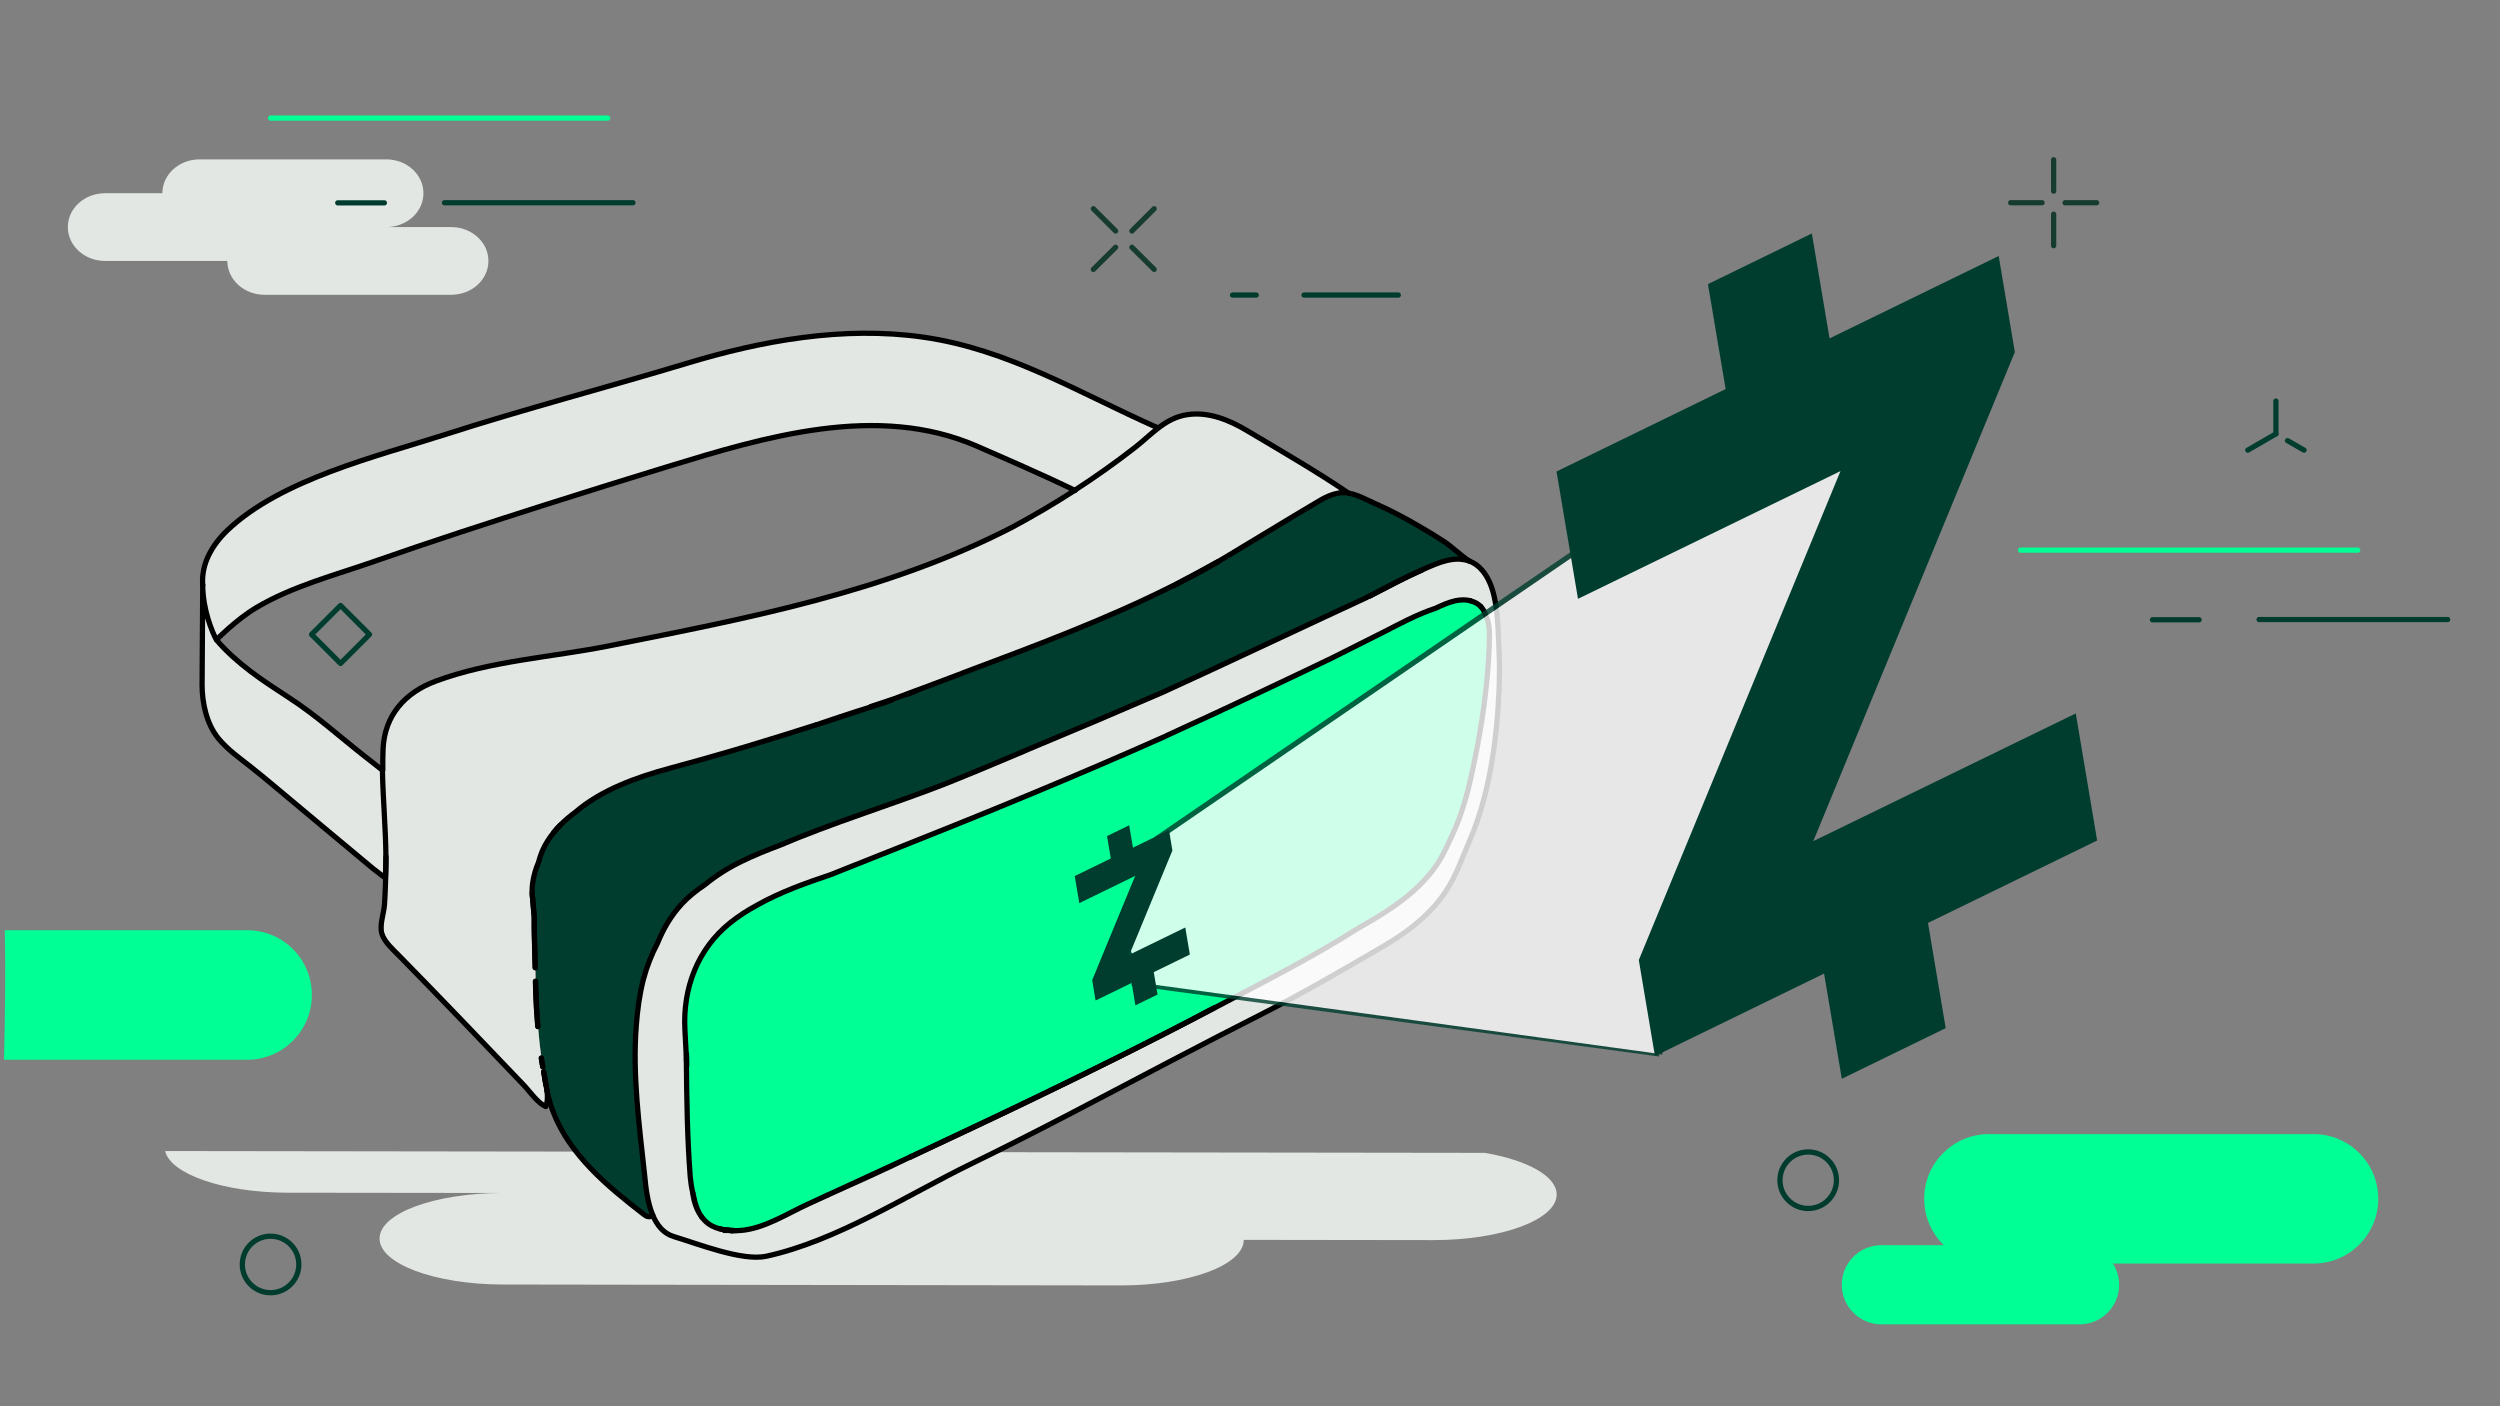 <?xml version="1.0" encoding="utf-8"?><!--Generator: Adobe Illustrator 26.4.1, SVG Export Plug-In . SVG Version: 6.00 Build 0)--><svg version="1.1" id="Layer_1" xmlns="http://www.w3.org/2000/svg" xmlns:xlink="http://www.w3.org/1999/xlink" x="0px" y="0px" viewBox="0 0 192 108" style="enable-background:new 0 0 192 108;" xml:space="preserve"><rect x="0" y="0" width="192" height="108" fill="#808080" stroke="none"/><style type="text/css">.st0{fill:#00FF94;}
	.st1{fill:#E3E7E3;}
	.st2{fill:none;stroke:#003D2E;stroke-width:0.475;stroke-linecap:round;stroke-linejoin:round;stroke-miterlimit:10;}
	
		.st3{fill:none;stroke:#003D2E;stroke-width:0.475;stroke-linecap:round;stroke-linejoin:round;stroke-miterlimit:10;stroke-dasharray:0,1.598;}
	.st4{fill:none;stroke:#003D2E;stroke-width:0.475;stroke-linecap:round;stroke-linejoin:round;}
	.st5{fill:none;stroke:#003D2E;stroke-width:0.475;stroke-linecap:round;stroke-linejoin:round;stroke-dasharray:0,1.655;}
	.st6{fill:none;stroke:#003C2E;stroke-width:0.475;stroke-linecap:round;stroke-linejoin:round;stroke-miterlimit:10;}
	.st7{fill:#004734;}
	.st8{fill:#003C2E;}
	.st9{fill:#FFFFFF;}
	.st10{fill:none;stroke:#003C2E;stroke-width:0.424;stroke-linecap:round;stroke-linejoin:round;stroke-miterlimit:10;}
	.st11{fill:#E3E7E3;stroke:#003C2E;stroke-width:0.424;stroke-linecap:round;stroke-linejoin:round;stroke-miterlimit:10;}
	.st12{fill:none;stroke:#003D2E;stroke-width:0.424;stroke-linecap:round;stroke-linejoin:round;stroke-miterlimit:10;}
	.st13{fill:#E3E7E3;stroke:#003D2E;stroke-width:0.424;stroke-linecap:round;stroke-linejoin:round;stroke-miterlimit:10;}
	.st14{fill:none;stroke:#003D2E;stroke-width:0.409;stroke-linecap:round;stroke-linejoin:round;stroke-miterlimit:10;}
	.st15{fill:none;stroke:#163B2F;stroke-width:0.409;stroke-linecap:round;stroke-linejoin:round;stroke-miterlimit:10;}
	.st16{fill:none;stroke:#003C2E;stroke-width:0.409;stroke-linecap:round;stroke-linejoin:round;stroke-miterlimit:10;}
	.st17{fill:none;stroke:#00FF94;stroke-width:0.409;stroke-linecap:round;stroke-linejoin:round;stroke-miterlimit:10;}
	.st18{fill:none;}
	.st19{fill:#003C2E;stroke:#FFFFFF;stroke-width:0.429;stroke-linecap:round;stroke-linejoin:round;stroke-miterlimit:10;}
	
		.st20{fill:none;stroke:#003D2E;stroke-width:0.429;stroke-linecap:round;stroke-linejoin:round;stroke-miterlimit:10;stroke-dasharray:0,1.368;}
	.st21{fill:none;stroke:#003D2E;stroke-width:0.429;stroke-linecap:round;stroke-linejoin:round;stroke-miterlimit:10;}
	.st22{fill:#FFFFFF;stroke:#003D2E;stroke-width:0.429;stroke-linecap:round;stroke-linejoin:round;stroke-miterlimit:10;}
	.st23{fill:#003D2E;}
	.st24{fill:none;stroke:#003C2E;stroke-width:0.429;stroke-linecap:round;stroke-linejoin:round;stroke-miterlimit:10;}
	.st25{fill:#FFFFFF;stroke:#003D2E;stroke-width:0.496;stroke-linecap:round;stroke-linejoin:round;stroke-miterlimit:10;}
	.st26{fill:#003C2E;stroke:#003D2E;stroke-width:0.496;stroke-linecap:round;stroke-linejoin:round;stroke-miterlimit:10;}
	.st27{fill:none;stroke:#003C2E;stroke-width:0.496;stroke-linecap:round;stroke-linejoin:round;stroke-miterlimit:10;}
	.st28{fill:none;stroke:#00FF94;stroke-width:0.496;stroke-linecap:round;stroke-linejoin:round;stroke-miterlimit:10;}
	.st29{fill:none;stroke:#003D2E;stroke-width:0.496;stroke-linecap:round;stroke-linejoin:round;stroke-miterlimit:10;}
	.st30{fill:none;stroke:#163B2F;stroke-width:0.496;stroke-linecap:round;stroke-linejoin:round;stroke-miterlimit:10;}
	.st31{fill:none;stroke:#003C2E;stroke-width:0.435;stroke-linecap:round;stroke-linejoin:round;stroke-miterlimit:10;}
	.st32{fill:none;stroke:#00FF94;stroke-width:0.435;stroke-linecap:round;stroke-linejoin:round;stroke-miterlimit:10;}
	.st33{fill:none;stroke:#003D2E;stroke-width:0.435;stroke-linecap:round;stroke-linejoin:round;stroke-miterlimit:10;}
	.st34{fill:#FFFFFF;stroke:#FFFFFF;stroke-width:0.435;stroke-linecap:round;stroke-linejoin:round;stroke-miterlimit:10;}
	.st35{fill:none;stroke:#163B2F;stroke-width:0.435;stroke-linecap:round;stroke-linejoin:round;stroke-miterlimit:10;}
	.st36{fill:none;stroke:#003D2E;stroke-width:0.452;stroke-linecap:round;stroke-linejoin:round;stroke-miterlimit:10;}
	.st37{fill:none;stroke:#003C2E;stroke-width:0.452;stroke-linecap:round;stroke-linejoin:round;stroke-miterlimit:10;}
	.st38{fill:none;stroke:#1D1D1B;stroke-width:0.452;stroke-linecap:round;stroke-linejoin:round;stroke-miterlimit:10;}
	.st39{fill:none;stroke:#00FF94;stroke-width:0.452;stroke-linecap:round;stroke-linejoin:round;stroke-miterlimit:10;}
	.st40{fill:none;stroke:#163B2F;stroke-width:0.452;stroke-linecap:round;stroke-linejoin:round;stroke-miterlimit:10;}
	.st41{fill:none;stroke:#003D2E;stroke-width:0.426;stroke-linecap:round;stroke-linejoin:round;stroke-miterlimit:10;}
	.st42{fill:none;stroke:#003C2E;stroke-width:0.426;stroke-linecap:round;stroke-linejoin:round;stroke-miterlimit:10;}
	.st43{fill:none;stroke:#00FF94;stroke-width:0.426;stroke-linecap:round;stroke-linejoin:round;stroke-miterlimit:10;}
	.st44{fill:none;stroke:#163B2F;stroke-width:0.415;stroke-linecap:round;stroke-linejoin:round;stroke-miterlimit:10;}
	.st45{fill:none;stroke:#003D2E;stroke-width:0.415;stroke-linecap:round;stroke-linejoin:round;stroke-miterlimit:10;}
	.st46{fill:none;stroke:#003C2E;stroke-width:0.415;stroke-linecap:round;stroke-linejoin:round;stroke-miterlimit:10;}
	.st47{fill:none;stroke:#00FF94;stroke-width:0.415;stroke-linecap:round;stroke-linejoin:round;stroke-miterlimit:10;}
	.st48{fill:none;stroke:#003D2E;stroke-width:0.414;stroke-linecap:round;stroke-linejoin:round;stroke-miterlimit:10;}
	.st49{fill:none;stroke:#003C2E;stroke-width:0.414;stroke-linecap:round;stroke-linejoin:round;stroke-miterlimit:10;}
	.st50{fill:none;stroke:#00FF94;stroke-width:0.414;stroke-linecap:round;stroke-linejoin:round;stroke-miterlimit:10;}
	.st51{fill:none;stroke:#163B2F;stroke-width:0.414;stroke-linecap:round;stroke-linejoin:round;stroke-miterlimit:10;}
	.st52{fill:none;stroke:#00FF94;stroke-width:0.465;stroke-linecap:round;stroke-linejoin:round;stroke-miterlimit:10;}
	.st53{fill:none;stroke:#003C2E;stroke-width:0.465;stroke-linecap:round;stroke-linejoin:round;stroke-miterlimit:10;}
	.st54{fill:none;stroke:#003D2E;stroke-width:0.465;stroke-linecap:round;stroke-linejoin:round;stroke-miterlimit:10;}
	.st55{fill:none;stroke:#163B2F;stroke-width:0.465;stroke-linecap:round;stroke-linejoin:round;stroke-miterlimit:10;}
	.st56{fill:#E3E7E3;stroke:#003D2E;stroke-width:0.465;stroke-linecap:round;stroke-linejoin:round;stroke-miterlimit:10;}
	.st57{fill:none;stroke:#003C2E;stroke-width:0.48;stroke-linecap:round;stroke-linejoin:round;stroke-miterlimit:10;}
	.st58{fill:none;stroke:#00FF94;stroke-width:0.48;stroke-linecap:round;stroke-linejoin:round;stroke-miterlimit:10;}
	.st59{fill:none;stroke:#003D2E;stroke-width:0.48;stroke-linecap:round;stroke-linejoin:round;stroke-miterlimit:10;}
	.st60{fill:none;stroke:#163B2F;stroke-width:0.48;stroke-linecap:round;stroke-linejoin:round;stroke-miterlimit:10;}
	.st61{fill:#E3E7E3;stroke:#003D2E;stroke-width:0.48;stroke-linecap:round;stroke-linejoin:round;stroke-miterlimit:10;}
	.st62{fill:none;stroke:#003D2E;stroke-width:0.427;stroke-linecap:round;stroke-linejoin:round;stroke-miterlimit:10;}
	.st63{fill:none;stroke:#003C2E;stroke-width:0.427;stroke-linecap:round;stroke-linejoin:round;stroke-miterlimit:10;}
	.st64{fill:none;stroke:#00FF94;stroke-width:0.427;stroke-linecap:round;stroke-linejoin:round;stroke-miterlimit:10;}
	.st65{fill:none;stroke:#163B2F;stroke-width:0.427;stroke-linecap:round;stroke-linejoin:round;stroke-miterlimit:10;}
	.st66{clip-path:url(#SVGID_00000057835776813801359860000003978212364805694603_);}
	.st67{fill:none;stroke:#003D2E;stroke-width:0.408;stroke-linecap:round;stroke-linejoin:round;stroke-miterlimit:10;}
	.st68{fill:none;stroke:#163B2F;stroke-width:0.408;stroke-linecap:round;stroke-linejoin:round;stroke-miterlimit:10;}
	.st69{fill:none;stroke:#003C2E;stroke-width:0.408;stroke-linecap:round;stroke-linejoin:round;stroke-miterlimit:10;}
	.st70{fill:none;stroke:#00FF94;stroke-width:0.408;stroke-linecap:round;stroke-linejoin:round;stroke-miterlimit:10;}
	.st71{clip-path:url(#SVGID_00000057835776813801359860000003978212364805694603_);fill:#00FF94;}
	.st72{clip-path:url(#SVGID_00000057835776813801359860000003978212364805694603_);fill:#FFFFFF;}
	.st73{clip-path:url(#SVGID_00000057835776813801359860000003978212364805694603_);fill:#E3E7E3;}
	
		.st74{clip-path:url(#SVGID_00000057835776813801359860000003978212364805694603_);fill:none;stroke:#003D2E;stroke-width:0.408;stroke-linecap:round;stroke-linejoin:round;stroke-miterlimit:10;}
	
		.st75{clip-path:url(#SVGID_00000057835776813801359860000003978212364805694603_);fill:#003C2E;stroke:#FFFFFF;stroke-width:0.408;stroke-linecap:round;stroke-linejoin:round;stroke-miterlimit:10;}
	.st76{fill:none;stroke:#003D2E;stroke-width:0.438;stroke-linecap:round;stroke-linejoin:round;stroke-miterlimit:10;}
	.st77{fill:none;stroke:#003C2E;stroke-width:0.438;stroke-linecap:round;stroke-linejoin:round;stroke-miterlimit:10;}
	.st78{fill:none;stroke:#163B2F;stroke-width:0.438;stroke-linecap:round;stroke-linejoin:round;stroke-miterlimit:10;}
	.st79{fill:none;stroke:#00FF94;stroke-width:0.438;stroke-linecap:round;stroke-linejoin:round;stroke-miterlimit:10;}
	.st80{fill:none;stroke:#003D2E;stroke-width:0.423;stroke-linecap:round;stroke-linejoin:round;stroke-miterlimit:10;}
	
		.st81{fill:none;stroke:#00FF94;stroke-width:0.845;stroke-linecap:round;stroke-linejoin:round;stroke-miterlimit:10;stroke-dasharray:0,1.422;}
	
		.st82{fill:none;stroke:#E3E7E3;stroke-width:0.845;stroke-linecap:round;stroke-linejoin:round;stroke-miterlimit:10;stroke-dasharray:0,1.422;}
	.st83{fill:none;stroke:#00FF94;stroke-width:0.845;stroke-linecap:round;stroke-linejoin:round;}
	.st84{fill:none;stroke:#00FF94;stroke-width:0.845;stroke-linecap:round;stroke-linejoin:round;stroke-dasharray:0,1.396;}
	.st85{fill:none;stroke:#E3E7E3;stroke-width:0.423;stroke-linecap:round;stroke-linejoin:round;stroke-miterlimit:10;}
	.st86{fill:none;stroke:#163B2F;stroke-width:0.423;stroke-linecap:round;stroke-linejoin:round;stroke-miterlimit:10;}
	.st87{fill:none;stroke:#003C2E;stroke-width:0.423;stroke-linecap:round;stroke-linejoin:round;stroke-miterlimit:10;}
	.st88{fill:none;stroke:#00FF94;stroke-width:0.423;stroke-linecap:round;stroke-linejoin:round;stroke-miterlimit:10;}
	.st89{fill:none;stroke:#003D2E;stroke-width:0.404;stroke-linecap:round;stroke-linejoin:round;stroke-miterlimit:10;}
	.st90{fill:none;stroke:#003C2E;stroke-width:0.404;stroke-linecap:round;stroke-linejoin:round;stroke-miterlimit:10;}
	.st91{fill:none;stroke:#00FF94;stroke-width:0.404;stroke-linecap:round;stroke-linejoin:round;stroke-miterlimit:10;}
	.st92{fill:none;stroke:#163B2F;stroke-width:0.404;stroke-linecap:round;stroke-linejoin:round;stroke-miterlimit:10;}
	.st93{fill:none;stroke:#163B2F;stroke-width:0.422;stroke-linecap:round;stroke-linejoin:round;stroke-miterlimit:10;}
	.st94{fill:none;stroke:#003C2E;stroke-width:0.422;stroke-linecap:round;stroke-linejoin:round;stroke-miterlimit:10;}
	.st95{fill:none;stroke:#00FF94;stroke-width:0.422;stroke-linecap:round;stroke-linejoin:round;stroke-miterlimit:10;}
	.st96{fill:none;stroke:#003D2E;stroke-width:0.422;stroke-linecap:round;stroke-linejoin:round;stroke-miterlimit:10;}
	.st97{clip-path:url(#SVGID_00000017505002303975911620000006208745769842426506_);}
	
		.st98{clip-path:url(#SVGID_00000017505002303975911620000006208745769842426506_);fill:none;stroke:#003D2E;stroke-width:0.422;stroke-linecap:round;stroke-linejoin:round;stroke-miterlimit:10;stroke-dasharray:0,1.42;}
	.st99{fill:none;stroke:#003D2E;stroke-width:0.422;stroke-linecap:round;stroke-linejoin:round;}
	.st100{fill:none;stroke:#003D2E;stroke-width:0.422;stroke-linecap:round;stroke-linejoin:round;stroke-dasharray:0,1.468;}
	
		.st101{clip-path:url(#SVGID_00000017505002303975911620000006208745769842426506_);fill:none;stroke:#003D2E;stroke-width:0.422;stroke-linecap:round;stroke-linejoin:round;stroke-miterlimit:10;}
	.st102{fill:none;stroke:#003C2E;stroke-width:0.423;stroke-linecap:round;stroke-linejoin:round;stroke-miterlimit:10;}
	.st103{fill:none;stroke:#00FF94;stroke-width:0.423;stroke-linecap:round;stroke-linejoin:round;stroke-miterlimit:10;}
	.st104{fill:none;stroke:#003C2E;stroke-width:0.421;stroke-linecap:round;stroke-linejoin:round;stroke-miterlimit:10;}
	.st105{fill:none;stroke:#00FF94;stroke-width:0.421;stroke-linecap:round;stroke-linejoin:round;stroke-miterlimit:10;}
	.st106{fill:none;stroke:#163B2F;stroke-width:0.423;stroke-linecap:round;stroke-linejoin:round;stroke-miterlimit:10;}
	.st107{fill:none;stroke:#163B2F;stroke-width:0.421;stroke-linecap:round;stroke-linejoin:round;stroke-miterlimit:10;}
	.st108{fill:none;stroke:#003D2E;stroke-width:0.423;stroke-linecap:round;stroke-linejoin:round;stroke-miterlimit:10;}
	.st109{clip-path:url(#SVGID_00000021106309792643043130000007773622600724500403_);}
	
		.st110{clip-path:url(#SVGID_00000021106309792643043130000007773622600724500403_);fill:none;stroke:#003D2E;stroke-width:0.423;stroke-linecap:round;stroke-linejoin:round;stroke-miterlimit:10;stroke-dasharray:0,1.423;}
	.st111{fill:none;stroke:#003D2E;stroke-width:0.423;stroke-linecap:round;stroke-linejoin:round;}
	.st112{fill:none;stroke:#003D2E;stroke-width:0.423;stroke-linecap:round;stroke-linejoin:round;stroke-dasharray:0,1.455;}
	
		.st113{clip-path:url(#SVGID_00000021106309792643043130000007773622600724500403_);fill:none;stroke:#003D2E;stroke-width:0.423;stroke-linecap:round;stroke-linejoin:round;stroke-miterlimit:10;}
	.st114{clip-path:url(#SVGID_00000151507750621065030270000017878189690102828473_);}
	.st115{fill:none;stroke:#003D2E;stroke-width:0.423;stroke-linecap:round;stroke-linejoin:round;stroke-miterlimit:10;}
	
		.st116{clip-path:url(#SVGID_00000151507750621065030270000017878189690102828473_);fill:none;stroke:#003D2E;stroke-width:0.423;stroke-linecap:round;stroke-linejoin:round;stroke-miterlimit:10;stroke-dasharray:0,1.422;}
	.st117{fill:none;stroke:#003D2E;stroke-width:0.423;stroke-linecap:round;stroke-linejoin:round;}
	.st118{fill:none;stroke:#003D2E;stroke-width:0.423;stroke-linecap:round;stroke-linejoin:round;stroke-dasharray:0,1.453;}
	
		.st119{clip-path:url(#SVGID_00000151507750621065030270000017878189690102828473_);fill:none;stroke:#003D2E;stroke-width:0.423;stroke-linecap:round;stroke-linejoin:round;stroke-miterlimit:10;}
	.st120{fill:none;stroke:#00FF94;stroke-width:0.423;stroke-linecap:round;stroke-linejoin:round;stroke-miterlimit:10;}
	.st121{fill:none;stroke:#003C2E;stroke-width:0.423;stroke-linecap:round;stroke-linejoin:round;stroke-miterlimit:10;}
	.st122{fill:none;stroke:#163B2F;stroke-width:0.423;stroke-linecap:round;stroke-linejoin:round;stroke-miterlimit:10;}
	.st123{fill:none;stroke:#003D2E;stroke-width:0.431;stroke-linecap:round;stroke-linejoin:round;stroke-miterlimit:10;}
	.st124{fill:#003D2E;stroke:#FFFFFF;stroke-width:0.431;stroke-linecap:round;stroke-linejoin:round;stroke-miterlimit:10;}
	
		.st125{fill:none;stroke:#003D2E;stroke-width:0.431;stroke-linecap:round;stroke-linejoin:round;stroke-miterlimit:10;stroke-dasharray:0,1.449;}
	.st126{fill:none;stroke:#003C2E;stroke-width:0.431;stroke-linecap:round;stroke-linejoin:round;stroke-miterlimit:10;}
	.st127{fill:none;stroke:#00FF94;stroke-width:0.431;stroke-linecap:round;stroke-linejoin:round;stroke-miterlimit:10;}
	.st128{fill:none;stroke:#163B2F;stroke-width:0.431;stroke-linecap:round;stroke-linejoin:round;stroke-miterlimit:10;}
	.st129{fill:none;stroke:#003D2E;stroke-width:0.408;stroke-linecap:round;stroke-linejoin:round;stroke-miterlimit:10;}
	.st130{fill:#00FF94;stroke:#FFFFFF;stroke-width:0.408;stroke-linecap:round;stroke-linejoin:round;stroke-miterlimit:10;}
	.st131{fill:none;stroke:#003C2E;stroke-width:0.408;stroke-linecap:round;stroke-linejoin:round;stroke-miterlimit:10;}
	.st132{fill:none;stroke:#163B2F;stroke-width:0.408;stroke-linecap:round;stroke-linejoin:round;stroke-miterlimit:10;}
	.st133{fill:none;stroke:#00FF94;stroke-width:0.408;stroke-linecap:round;stroke-linejoin:round;stroke-miterlimit:10;}
	.st134{fill:none;stroke:#003D2E;stroke-width:0.43;stroke-linecap:round;stroke-linejoin:round;stroke-miterlimit:10;}
	.st135{fill:#A48A7B;}
	.st136{fill:none;stroke:#003C2E;stroke-width:0.43;stroke-linecap:round;stroke-linejoin:round;stroke-miterlimit:10;}
	.st137{fill:none;stroke:#00FF94;stroke-width:0.43;stroke-linecap:round;stroke-linejoin:round;stroke-miterlimit:10;}
	.st138{fill:none;stroke:#163B2F;stroke-width:0.43;stroke-linecap:round;stroke-linejoin:round;stroke-miterlimit:10;}
	.st139{fill:none;stroke:#003D2E;stroke-width:0.418;stroke-linecap:round;stroke-linejoin:round;stroke-miterlimit:10;}
	.st140{fill:none;stroke:#003C2E;stroke-width:0.418;stroke-linecap:round;stroke-linejoin:round;stroke-miterlimit:10;}
	.st141{fill:none;stroke:#163B2F;stroke-width:0.418;stroke-linecap:round;stroke-linejoin:round;stroke-miterlimit:10;}
	.st142{fill:none;stroke:#00FF94;stroke-width:0.418;stroke-linecap:round;stroke-linejoin:round;stroke-miterlimit:10;}
	.st143{clip-path:url(#SVGID_00000000200663498429238380000016012487220151894166_);fill:#FFFFFF;}
	.st144{clip-path:url(#SVGID_00000000200663498429238380000016012487220151894166_);fill:#00FF94;}
	.st145{clip-path:url(#SVGID_00000000200663498429238380000016012487220151894166_);fill:#E3E7E3;}
	
		.st146{clip-path:url(#SVGID_00000000200663498429238380000016012487220151894166_);fill:none;stroke:#003D2E;stroke-width:0.418;stroke-linecap:round;stroke-linejoin:round;stroke-miterlimit:10;}
	.st147{clip-path:url(#SVGID_00000000200663498429238380000016012487220151894166_);fill:#003D2E;}
	.st148{clip-path:url(#SVGID_00000000200663498429238380000016012487220151894166_);fill:#004734;}
	
		.st149{clip-path:url(#SVGID_00000000200663498429238380000016012487220151894166_);fill:none;stroke:#00FF94;stroke-width:0.418;stroke-linecap:round;stroke-linejoin:round;stroke-miterlimit:10;}
	.st150{fill:none;stroke:#003D2E;stroke-width:0.426;stroke-linecap:round;stroke-linejoin:round;stroke-miterlimit:10;}
	.st151{fill:none;stroke:#003D2E;stroke-width:0.426;stroke-miterlimit:10;}
	.st152{fill:none;stroke:#003C2E;stroke-width:0.426;stroke-miterlimit:10;}
	.st153{fill:none;stroke:#003C2E;stroke-width:0.426;stroke-linecap:round;stroke-linejoin:round;stroke-miterlimit:10;}
	.st154{fill:none;stroke:#00FF94;stroke-width:0.426;stroke-miterlimit:10;}
	.st155{clip-path:url(#SVGID_00000070097305687665070290000016233845875474229432_);}
	.st156{fill:#FFFFFF;stroke:#003C2E;stroke-width:0.426;stroke-miterlimit:10;}
	.st157{fill:none;stroke:#00FF94;stroke-width:0.435;stroke-miterlimit:10;}
	.st158{fill:none;stroke:#003D2E;stroke-width:0.435;stroke-linecap:round;stroke-linejoin:round;stroke-miterlimit:10;}
	.st159{fill:none;stroke:#F6F6F6;stroke-width:0.435;stroke-linecap:round;stroke-linejoin:round;stroke-miterlimit:10;}
	.st160{fill:none;stroke:#FFFFFF;stroke-width:0.435;stroke-linecap:round;stroke-linejoin:round;stroke-miterlimit:10;}
	.st161{fill:#FFFFFF;stroke:#003C2E;stroke-width:0.435;stroke-miterlimit:10;}
	.st162{fill:none;stroke:#003C2E;stroke-width:0.435;stroke-miterlimit:10;}
	.st163{fill:none;stroke:#003C2E;stroke-width:0.435;stroke-linecap:round;stroke-linejoin:round;stroke-miterlimit:10;}
	.st164{fill:none;stroke:#003C2E;stroke-width:0.406;stroke-linecap:round;stroke-linejoin:round;stroke-miterlimit:10;}
	.st165{fill:none;stroke:#003D2E;stroke-width:0.406;stroke-linecap:round;stroke-linejoin:round;stroke-miterlimit:10;}
	.st166{fill:#00FF94;stroke:#003C2E;stroke-width:0.406;stroke-miterlimit:10;}
	.st167{fill:none;stroke:#003D2E;stroke-width:0.406;stroke-miterlimit:10;}
	.st168{fill:none;stroke:#00FF94;stroke-width:0.406;stroke-miterlimit:10;}
	.st169{fill:none;stroke:#003C2E;stroke-width:0.406;stroke-miterlimit:10;}
	.st170{fill:none;stroke:#003D2E;stroke-width:0.42;stroke-miterlimit:10;}
	.st171{fill:none;stroke:#003D2E;stroke-width:0.42;stroke-linecap:round;stroke-linejoin:round;stroke-miterlimit:10;}
	.st172{fill:none;stroke:#003C2E;stroke-width:0.42;stroke-linecap:round;stroke-linejoin:round;stroke-miterlimit:10;}
	.st173{fill:none;stroke:#00FF94;stroke-width:0.42;stroke-miterlimit:10;}
	.st174{fill:none;stroke:#003C2E;stroke-width:0.1;stroke-linecap:round;stroke-linejoin:round;stroke-miterlimit:10;}
	.st175{fill:none;stroke:#00FF94;stroke-width:0.1;stroke-miterlimit:10;}
	.st176{fill:none;stroke:#003C2E;stroke-width:0.1;stroke-miterlimit:10;}
	.st177{fill:none;stroke:#003D2E;stroke-width:0.1;stroke-linecap:round;stroke-linejoin:round;stroke-miterlimit:10;}
	.st178{fill:#00FF94;stroke:#003C2E;stroke-width:0.1;stroke-miterlimit:10;}
	.st179{fill:none;stroke:#004734;stroke-width:0.1;stroke-miterlimit:10;}
	.st180{fill:#003C2E;stroke:#003C2E;stroke-width:0.1;stroke-miterlimit:10;}
	.st181{clip-path:url(#SVGID_00000088839702520414123670000011133329327714415796_);fill:#FFFFFF;}
	.st182{clip-path:url(#SVGID_00000088839702520414123670000011133329327714415796_);}
	.st183{fill:none;stroke:#003C2E;stroke-width:0.431;stroke-linecap:round;stroke-linejoin:round;stroke-miterlimit:10;}
	.st184{fill:none;stroke:#00FF94;stroke-width:0.431;stroke-miterlimit:10;}
	.st185{fill:none;stroke:#003C2E;stroke-width:0.431;stroke-miterlimit:10;}
	.st186{fill:none;stroke:#003D2E;stroke-width:0.431;stroke-linecap:round;stroke-linejoin:round;stroke-miterlimit:10;}
	.st187{fill:#00FF94;stroke:#003C2E;stroke-width:0.431;stroke-miterlimit:10;}
	.st188{fill:none;stroke:#004734;stroke-width:0.431;stroke-miterlimit:10;}
	.st189{fill:#003C2E;stroke:#003C2E;stroke-width:0.431;stroke-miterlimit:10;}
	.st190{clip-path:url(#SVGID_00000106827392016374918810000011568310356064881797_);fill:#FFFFFF;}
	.st191{clip-path:url(#SVGID_00000106827392016374918810000011568310356064881797_);}
	.st192{fill:none;stroke:#003D2E;stroke-width:0.424;stroke-miterlimit:10;}
	.st193{fill:none;stroke:#003D2E;stroke-width:0.424;stroke-linecap:round;stroke-linejoin:round;stroke-miterlimit:10;}
	.st194{fill:none;stroke:#003C2E;stroke-width:0.424;stroke-linecap:round;stroke-linejoin:round;stroke-miterlimit:10;}
	.st195{fill:none;stroke:#00FF94;stroke-width:0.424;stroke-miterlimit:10;}
	.st196{fill:#FFFFFF;stroke:#003C2E;stroke-width:0.424;stroke-miterlimit:10;}
	.st197{fill:none;stroke:#003C2E;stroke-width:0.424;stroke-miterlimit:10;}
	.st198{fill:none;stroke:#003D2E;stroke-width:0.424;stroke-linecap:round;stroke-miterlimit:10;}
	.st199{fill:none;stroke:#0C0B10;stroke-width:0.426;stroke-miterlimit:10;}
	.st200{fill:#00FF94;stroke:#003C2E;stroke-width:0.426;stroke-miterlimit:10;}
	.st201{fill:#E3E7E3;stroke:#003C2E;stroke-width:0.426;stroke-miterlimit:10;}
	.st202{fill:none;stroke:#000000;stroke-width:0.405;stroke-linecap:round;stroke-linejoin:round;stroke-miterlimit:10;}
	.st203{fill:none;stroke:#003C2E;stroke-width:0.405;stroke-miterlimit:10;}
	.st204{fill:none;stroke:#003D2E;stroke-width:0.405;stroke-linecap:round;stroke-linejoin:round;stroke-miterlimit:10;}
	.st205{fill:none;stroke:#003C2E;stroke-width:0.405;stroke-linecap:round;stroke-linejoin:round;stroke-miterlimit:10;}
	.st206{fill:none;stroke:#00FF94;stroke-width:0.405;stroke-linecap:round;stroke-linejoin:round;stroke-miterlimit:10;}
	.st207{fill:none;stroke:#163B2F;stroke-width:0.405;stroke-linecap:round;stroke-linejoin:round;stroke-miterlimit:10;}
	.st208{fill:none;stroke:#003C2E;stroke-width:0.405;stroke-linecap:round;stroke-linejoin:round;stroke-miterlimit:10;}
	.st209{fill:#F2E3EE;}
	.st210{fill-rule:evenodd;clip-rule:evenodd;fill:#FFFFFF;}
	.st211{fill:none;stroke:#00FF94;stroke-width:0.405;stroke-linecap:round;stroke-linejoin:round;stroke-miterlimit:10;}
	.st212{fill:none;stroke:#163B2F;stroke-width:0.405;stroke-linecap:round;stroke-linejoin:round;stroke-miterlimit:10;}
	.st213{fill:none;stroke:#FFFFFF;stroke-width:2.834;stroke-miterlimit:10;}
	.st214{fill:#163B2F;}
	.st215{fill:none;stroke:#003D2E;stroke-width:0.405;stroke-miterlimit:10;}
	.st216{fill:none;stroke:#003C2E;stroke-width:0.404;stroke-linecap:round;stroke-linejoin:round;stroke-miterlimit:10;}
	.st217{fill:none;stroke:#00FF94;stroke-width:0.404;stroke-linecap:round;stroke-linejoin:round;stroke-miterlimit:10;}
	.st218{fill:none;stroke:#163B2F;stroke-width:0.404;stroke-linecap:round;stroke-linejoin:round;stroke-miterlimit:10;}
	.st219{fill:none;stroke:#003D2E;stroke-width:0.404;stroke-linecap:round;stroke-linejoin:round;stroke-miterlimit:10;}
	.st220{fill:none;stroke:#004734;stroke-width:0.406;stroke-linecap:round;stroke-linejoin:round;stroke-miterlimit:10;}
	.st221{fill:none;stroke:#003C2E;stroke-width:0.406;stroke-linecap:round;stroke-linejoin:round;stroke-miterlimit:10;}
	.st222{fill:none;stroke:#00FF94;stroke-width:0.406;stroke-linecap:round;stroke-linejoin:round;stroke-miterlimit:10;}
	.st223{fill:none;stroke:#163B2F;stroke-width:0.406;stroke-linecap:round;stroke-linejoin:round;stroke-miterlimit:10;}
	.st224{fill:none;stroke:#003D2E;stroke-width:0.406;stroke-linecap:round;stroke-linejoin:round;stroke-miterlimit:10;}
	.st225{fill:none;stroke:#003D2E;stroke-width:0.399;stroke-miterlimit:10;}
	.st226{fill:#FFFFFF;stroke:#003D2E;stroke-width:0.399;stroke-miterlimit:10;}
	.st227{fill:none;stroke:#003C2E;stroke-width:0.399;stroke-linecap:round;stroke-linejoin:round;stroke-miterlimit:10;}
	.st228{fill-rule:evenodd;clip-rule:evenodd;fill:#003C2E;}
	.st229{fill:none;stroke:#003D2E;stroke-width:0.399;stroke-linecap:round;stroke-linejoin:round;stroke-miterlimit:10;}
	.st230{fill:none;stroke:#163B2F;stroke-width:0.399;stroke-linecap:round;stroke-linejoin:round;stroke-miterlimit:10;}
	.st231{fill:none;stroke:#00FF94;stroke-width:0.399;stroke-linecap:round;stroke-linejoin:round;stroke-miterlimit:10;}
	.st232{fill:none;stroke:#003D2E;stroke-width:0.389;stroke-miterlimit:10;}
	.st233{fill:none;stroke:#003C2E;stroke-width:0.389;stroke-linecap:round;stroke-linejoin:round;stroke-miterlimit:10;}
	.st234{fill:none;stroke:#163B2F;stroke-width:0.389;stroke-linecap:round;stroke-linejoin:round;stroke-miterlimit:10;}
	.st235{fill:none;stroke:#00FF94;stroke-width:0.389;stroke-linecap:round;stroke-linejoin:round;stroke-miterlimit:10;}
	.st236{fill:none;stroke:#003D2E;stroke-width:0.389;stroke-linecap:round;stroke-linejoin:round;stroke-miterlimit:10;}
	.st237{fill:#FFFFFF;stroke:#003D2E;stroke-width:0.389;stroke-miterlimit:10;}
	.st238{fill:#00FF94;stroke:#FFFFFF;stroke-width:0.389;stroke-miterlimit:10;}
	.st239{fill:none;stroke:#003D2E;stroke-width:0.402;stroke-linecap:round;stroke-linejoin:round;stroke-miterlimit:10;}
	.st240{fill:none;stroke:#003C2E;stroke-width:0.402;stroke-linecap:round;stroke-linejoin:round;stroke-miterlimit:10;}
	.st241{fill:none;stroke:#00FF94;stroke-width:0.402;stroke-linecap:round;stroke-linejoin:round;stroke-miterlimit:10;}
	.st242{fill:none;stroke:#163B2F;stroke-width:0.402;stroke-linecap:round;stroke-linejoin:round;stroke-miterlimit:10;}
	.st243{fill:none;stroke:#003D2E;stroke-width:0.402;stroke-miterlimit:10;}
	.st244{fill:none;stroke:#00FF94;stroke-width:1.588;stroke-miterlimit:10;}
	.st245{fill:none;stroke:#163B2F;stroke-width:0.397;stroke-linecap:round;stroke-linejoin:round;stroke-miterlimit:10;}
	.st246{fill:none;stroke:#003D2E;stroke-width:0.397;stroke-linecap:round;stroke-linejoin:round;stroke-miterlimit:10;}
	.st247{fill:none;stroke:#003C2E;stroke-width:0.397;stroke-linecap:round;stroke-linejoin:round;stroke-miterlimit:10;}
	.st248{fill:none;stroke:#00FF94;stroke-width:0.397;stroke-linecap:round;stroke-linejoin:round;stroke-miterlimit:10;}
	.st249{fill:none;stroke:#163B2F;stroke-width:0.429;stroke-linecap:round;stroke-linejoin:round;stroke-miterlimit:10;}
	.st250{fill:none;stroke:#003C2E;stroke-width:0.429;stroke-linecap:round;stroke-linejoin:round;stroke-miterlimit:10;}
	.st251{fill:none;stroke:#00FF94;stroke-width:0.429;stroke-linecap:round;stroke-linejoin:round;stroke-miterlimit:10;}
	.st252{fill:none;stroke:#003D2E;stroke-width:0.429;stroke-linecap:round;stroke-linejoin:round;stroke-miterlimit:10;}
	.st253{fill:#00FF94;stroke:#003D2E;stroke-width:0.429;stroke-linecap:round;stroke-linejoin:round;stroke-miterlimit:10;}
	.st254{fill:none;stroke:#0C0B10;stroke-width:0.429;stroke-miterlimit:10;}
	.st255{fill:none;stroke:#003D2E;stroke-width:0.429;stroke-miterlimit:10;}
	.st256{fill:#FFFFFF;stroke:#003D2E;stroke-width:0.429;stroke-linecap:round;stroke-linejoin:round;stroke-miterlimit:10;}
	.st257{fill:none;stroke:#E3E7E3;stroke-width:0.418;stroke-miterlimit:10;}
	.st258{fill:none;stroke:#163B2F;stroke-width:0.405;stroke-linecap:round;stroke-linejoin:round;stroke-miterlimit:10;}
	.st259{fill:none;stroke:#003D2E;stroke-width:0.405;stroke-linecap:round;stroke-linejoin:round;stroke-miterlimit:10;}
	.st260{fill:none;stroke:#003C2E;stroke-width:0.405;stroke-linecap:round;stroke-linejoin:round;stroke-miterlimit:10;}
	.st261{fill:none;stroke:#00FF94;stroke-width:0.405;stroke-linecap:round;stroke-linejoin:round;stroke-miterlimit:10;}
	.st262{fill:none;stroke:#003D2E;stroke-width:0.405;stroke-miterlimit:10;}
	.st263{fill:#E3E7E3;stroke:#003D2E;stroke-width:0.406;stroke-linecap:round;stroke-linejoin:round;stroke-miterlimit:10;}
	.st264{fill:#FFFFFF;stroke:#003D2E;stroke-width:0.406;stroke-linecap:round;stroke-linejoin:round;stroke-miterlimit:10;}
	.st265{fill:#00FF94;stroke:#003D2E;stroke-width:0.406;stroke-linecap:round;stroke-linejoin:round;stroke-miterlimit:10;}
	.st266{fill:#E3E7E3;stroke:#003D2E;stroke-width:0.42;stroke-linecap:round;stroke-linejoin:round;stroke-miterlimit:10;}
	.st267{fill:none;stroke:#003D2E;stroke-width:0.42;stroke-linecap:round;stroke-linejoin:round;stroke-miterlimit:10;}
	.st268{fill:none;stroke:#003C2E;stroke-width:0.42;stroke-linecap:round;stroke-linejoin:round;stroke-miterlimit:10;}
	.st269{fill:none;stroke:#163B2F;stroke-width:0.42;stroke-linecap:round;stroke-linejoin:round;stroke-miterlimit:10;}
	.st270{fill:none;stroke:#00FF94;stroke-width:0.42;stroke-linecap:round;stroke-linejoin:round;stroke-miterlimit:10;}
	.st271{fill:#00FF94;stroke:#003D2E;stroke-width:0.42;stroke-linecap:round;stroke-linejoin:round;stroke-miterlimit:10;}
	.st272{fill:url(#);stroke:#003D2E;stroke-width:0.42;stroke-miterlimit:10;}
	.st273{fill:none;stroke:#003D2E;stroke-width:0.42;stroke-miterlimit:10;}
	.st274{fill:#FFFFFF;stroke:#003D2E;stroke-width:0.441;stroke-linecap:round;stroke-linejoin:round;stroke-miterlimit:10;}
	.st275{fill:none;stroke:#163B2F;stroke-width:0.441;stroke-linecap:round;stroke-linejoin:round;stroke-miterlimit:10;}
	.st276{fill:none;stroke:#003D2E;stroke-width:0.441;stroke-linecap:round;stroke-linejoin:round;stroke-miterlimit:10;}
	.st277{fill:none;stroke:#003C2E;stroke-width:0.441;stroke-linecap:round;stroke-linejoin:round;stroke-miterlimit:10;}
	.st278{fill:none;stroke:#00FF94;stroke-width:0.441;stroke-linecap:round;stroke-linejoin:round;stroke-miterlimit:10;}
	.st279{fill:none;stroke:#003D2E;stroke-width:0.441;stroke-miterlimit:10;}
	.st280{fill:#E3E7E3;stroke:#003D2E;stroke-width:0.441;stroke-miterlimit:10;}
	.st281{fill:#FFFFFF;stroke:#003D2E;stroke-width:0.441;stroke-miterlimit:10;}
	.st282{fill:#00FF94;stroke:#003D2E;stroke-width:0.441;stroke-miterlimit:10;}
	.st283{fill:none;stroke:#00FF94;stroke-width:1.322;stroke-linecap:round;stroke-linejoin:round;stroke-miterlimit:10;}
	.st284{fill:none;stroke:#003D2E;stroke-width:0.435;stroke-miterlimit:10;}
	.st285{fill:none;stroke:#003C2E;stroke-width:0.435;stroke-linecap:round;stroke-linejoin:round;stroke-miterlimit:10;}
	.st286{fill:none;stroke:#00FF94;stroke-width:0.435;stroke-linecap:round;stroke-linejoin:round;stroke-miterlimit:10;}
	.st287{fill:none;stroke:#163B2F;stroke-width:0.435;stroke-linecap:round;stroke-linejoin:round;stroke-miterlimit:10;}
	.st288{fill:none;stroke:#003D2E;stroke-width:0.435;stroke-linecap:round;stroke-linejoin:round;stroke-miterlimit:10;}
	.st289{fill:none;stroke:#163B2F;stroke-width:0.417;stroke-linecap:round;stroke-linejoin:round;stroke-miterlimit:10;}
	.st290{clip-path:url(#SVGID_00000013181858021174828220000009474149387822633380_);fill:#003D2E;}
	.st291{clip-path:url(#SVGID_00000013181858021174828220000009474149387822633380_);}
	.st292{fill:none;stroke:#003D2E;stroke-width:0.417;stroke-miterlimit:10;}
	.st293{clip-path:url(#SVGID_00000013181858021174828220000009474149387822633380_);fill:none;}
	.st294{fill:none;stroke:#003C2E;stroke-width:0.417;stroke-linecap:round;stroke-linejoin:round;stroke-miterlimit:10;}
	.st295{fill:none;stroke:#00FF94;stroke-width:0.417;stroke-linecap:round;stroke-linejoin:round;stroke-miterlimit:10;}
	.st296{fill:none;stroke:#003D2E;stroke-width:0.417;stroke-linecap:round;stroke-linejoin:round;stroke-miterlimit:10;}
	.st297{opacity:0.09;fill:#EDEDED;}
	.st298{opacity:0.7;fill:#EDEDED;}
	.st299{fill:none;stroke:#003D2E;stroke-width:1.342;stroke-linecap:round;stroke-miterlimit:10;}
	.st300{fill:none;stroke:#003C2E;stroke-width:0.447;stroke-linecap:round;stroke-linejoin:round;stroke-miterlimit:10;}
	.st301{fill:none;stroke:#00FF94;stroke-width:0.447;stroke-linecap:round;stroke-linejoin:round;stroke-miterlimit:10;}
	.st302{fill:none;stroke:#163B2F;stroke-width:0.447;stroke-linecap:round;stroke-linejoin:round;stroke-miterlimit:10;}
	.st303{fill:none;stroke:#003D2E;stroke-width:0.447;stroke-linecap:round;stroke-linejoin:round;stroke-miterlimit:10;}
	.st304{fill:none;stroke:#003D2E;stroke-width:1.342;stroke-linecap:round;stroke-linejoin:round;stroke-miterlimit:10;}
	.st305{fill:none;stroke:#163B2F;stroke-width:0.401;stroke-linecap:round;stroke-linejoin:round;stroke-miterlimit:10;}
	.st306{fill:none;stroke:#003C2E;stroke-width:0.401;stroke-linecap:round;stroke-linejoin:round;stroke-miterlimit:10;}
	.st307{fill:none;stroke:#00FF94;stroke-width:0.401;stroke-linecap:round;stroke-linejoin:round;stroke-miterlimit:10;}
	.st308{opacity:0.7;fill:none;stroke:#EDEDED;stroke-width:0.401;stroke-miterlimit:10;}
	.st309{opacity:0.09;fill:none;stroke:#EDEDED;stroke-width:0.401;stroke-miterlimit:10;}
	.st310{fill:none;stroke:#003D2E;stroke-width:0.401;stroke-miterlimit:10;}
	.st311{fill:#003D2E;stroke:#003D2E;stroke-width:0.401;stroke-miterlimit:10;}
	.st312{fill:none;stroke:#003D2E;stroke-width:0.401;stroke-linecap:round;stroke-linejoin:round;stroke-miterlimit:10;}
	
		.st313{clip-path:url(#SVGID_00000159445387816732373360000008547061857818483378_);fill:none;stroke:#003C2E;stroke-width:0.425;stroke-linecap:round;stroke-linejoin:round;stroke-miterlimit:10;}
	
		.st314{clip-path:url(#SVGID_00000159445387816732373360000008547061857818483378_);fill:none;stroke:#00FF94;stroke-width:0.425;stroke-linecap:round;stroke-linejoin:round;stroke-miterlimit:10;}
	.st315{clip-path:url(#SVGID_00000159445387816732373360000008547061857818483378_);fill:#00FF94;}
	.st316{clip-path:url(#SVGID_00000159445387816732373360000008547061857818483378_);}
	.st317{fill:none;stroke:#163B2F;stroke-width:0.425;stroke-linecap:round;stroke-linejoin:round;stroke-miterlimit:10;}
	
		.st318{clip-path:url(#SVGID_00000159445387816732373360000008547061857818483378_);fill:none;stroke:#163B2F;stroke-width:0.425;stroke-linecap:round;stroke-linejoin:round;stroke-miterlimit:10;}
	.st319{fill:none;stroke:#003D2E;stroke-width:0.425;stroke-miterlimit:10;}
	.st320{fill:none;stroke:#003C2E;stroke-width:0.425;stroke-miterlimit:10;}
	.st321{fill:none;stroke:#003D2E;stroke-width:0.85;stroke-linecap:round;stroke-linejoin:round;stroke-miterlimit:10;}
	
		.st322{clip-path:url(#SVGID_00000159445387816732373360000008547061857818483378_);fill:#00FF94;stroke:#003D2E;stroke-width:0.425;stroke-miterlimit:10;}
	.st323{clip-path:url(#SVGID_00000159445387816732373360000008547061857818483378_);fill:#FFFFFF;}
	.st324{clip-path:url(#SVGID_00000159445387816732373360000008547061857818483378_);fill:#003D2E;}
	
		.st325{clip-path:url(#SVGID_00000159445387816732373360000008547061857818483378_);fill:none;stroke:#003D2E;stroke-width:0.425;stroke-linecap:round;stroke-linejoin:round;stroke-miterlimit:10;}
	.st326{fill:none;stroke:#004734;stroke-width:0.425;stroke-miterlimit:10;}
	.st327{fill:none;stroke:#003D2E;stroke-width:0.425;stroke-linecap:round;stroke-linejoin:round;stroke-miterlimit:10;}
	.st328{clip-path:url(#SVGID_00000159445387816732373360000008547061857818483378_);fill:#E3E7E3;}
	.st329{fill:#00FF94;stroke:#003D2E;stroke-width:0.422;stroke-miterlimit:10;}
	.st330{fill:none;stroke:#003D2E;stroke-width:0.422;stroke-miterlimit:10;}
	.st331{clip-path:url(#SVGID_00000005960602695378534220000000686211760507906205_);}
	.st332{fill:none;stroke:#003D2E;stroke-width:1.267;stroke-linejoin:round;stroke-miterlimit:10;}
	.st333{fill:none;stroke:#003D2E;stroke-width:1.267;stroke-miterlimit:10;}
	.st334{clip-path:url(#SVGID_00000005268648753964572460000013693477090225619865_);}
	
		.st335{clip-path:url(#SVGID_00000078766965544871440030000003021286122010784188_);fill:url(#);stroke:#003D2E;stroke-width:0.422;stroke-miterlimit:10;}
	.st336{clip-path:url(#SVGID_00000078766965544871440030000003021286122010784188_);}
	.st337{fill:#E3E7E3;stroke:#003D2E;stroke-width:0.422;stroke-miterlimit:10;}
	.st338{fill:#FFFFFF;stroke:#003D2E;stroke-width:0.422;stroke-miterlimit:10;}
	.st339{clip-path:url(#SVGID_00000078766965544871440030000003021286122010784188_);fill:none;}
	.st340{fill:none;stroke:#003C2E;stroke-width:0.422;stroke-linecap:round;stroke-linejoin:round;stroke-miterlimit:10;}
	.st341{fill:none;stroke:#00FF94;stroke-width:0.422;stroke-linecap:round;stroke-linejoin:round;stroke-miterlimit:10;}
	.st342{fill:none;stroke:#163B2F;stroke-width:0.422;stroke-linecap:round;stroke-linejoin:round;stroke-miterlimit:10;}
	.st343{fill:none;stroke:#003D2E;stroke-width:0.422;stroke-linecap:round;stroke-linejoin:round;stroke-miterlimit:10;}
	.st344{fill:url(#);}
	.st345{fill:none;stroke:#163B2F;stroke-width:0.421;stroke-linecap:round;stroke-linejoin:round;stroke-miterlimit:10;}
	.st346{fill:none;stroke:#003D2E;stroke-width:0.421;stroke-linecap:round;stroke-linejoin:round;stroke-miterlimit:10;}
	.st347{fill:none;stroke:#00FF94;stroke-width:0.421;stroke-miterlimit:10;}
	.st348{fill:#00FF94;stroke:#003D2E;stroke-width:0.421;stroke-miterlimit:10;}
	.st349{clip-path:url(#SVGID_00000076594312894257829270000006280942448799621518_);}
	.st350{fill:none;stroke:#163B2F;stroke-width:0.432;stroke-linecap:round;stroke-linejoin:round;stroke-miterlimit:10;}
	
		.st351{clip-path:url(#SVGID_00000076594312894257829270000006280942448799621518_);fill:none;stroke:#003C2E;stroke-width:0.432;stroke-linecap:round;stroke-linejoin:round;stroke-miterlimit:10;}
	
		.st352{clip-path:url(#SVGID_00000076594312894257829270000006280942448799621518_);fill:none;stroke:#00FF94;stroke-width:0.432;stroke-linecap:round;stroke-linejoin:round;stroke-miterlimit:10;}
	.st353{clip-path:url(#SVGID_00000076594312894257829270000006280942448799621518_);fill:#E3E7E3;}
	.st354{clip-path:url(#SVGID_00000076594312894257829270000006280942448799621518_);fill:#00FF94;}
	
		.st355{clip-path:url(#SVGID_00000076594312894257829270000006280942448799621518_);fill:none;stroke:#E3E7E3;stroke-width:0.432;stroke-linecap:round;stroke-linejoin:round;stroke-miterlimit:10;}
	
		.st356{clip-path:url(#SVGID_00000076594312894257829270000006280942448799621518_);fill:#FFFFFF;stroke:#FFFFFF;stroke-width:1.729;stroke-miterlimit:10;}
	
		.st357{clip-path:url(#SVGID_00000076594312894257829270000006280942448799621518_);fill:none;stroke:#003D2E;stroke-width:0.432;stroke-miterlimit:10;}
	
		.st358{clip-path:url(#SVGID_00000076594312894257829270000006280942448799621518_);fill:#FFFFFF;stroke:#FFFFFF;stroke-width:1.297;stroke-miterlimit:10;}
	.st359{fill:none;stroke:#003D2E;stroke-width:0.432;stroke-linecap:round;stroke-linejoin:round;stroke-miterlimit:10;}
	.st360{clip-path:url(#SVGID_00000076594312894257829270000006280942448799621518_);fill:#003D2E;}
	
		.st361{clip-path:url(#SVGID_00000076594312894257829270000006280942448799621518_);fill:none;stroke:#E3E7E3;stroke-width:0.432;stroke-miterlimit:10;}
	.st362{fill:#FFFFFF;stroke:#003D2E;stroke-width:0.432;stroke-miterlimit:10;}
	.st363{fill:none;stroke:#003C2E;stroke-width:0.389;stroke-linecap:round;stroke-linejoin:round;stroke-miterlimit:10;}
	.st364{fill:none;stroke:#00FF94;stroke-width:0.389;stroke-linecap:round;stroke-linejoin:round;stroke-miterlimit:10;}
	.st365{fill:none;stroke:#163B2F;stroke-width:0.389;stroke-linecap:round;stroke-linejoin:round;stroke-miterlimit:10;}
	.st366{fill:none;stroke:#003D2E;stroke-width:0.389;stroke-linecap:round;stroke-linejoin:round;stroke-miterlimit:10;}
	.st367{fill:none;stroke:#003D2E;stroke-width:0.389;stroke-miterlimit:10;}
	.st368{fill:#00FF94;stroke:#003D2E;stroke-width:0.389;stroke-miterlimit:10;}
	.st369{fill:#E3E7E3;stroke:#003D2E;stroke-width:0.389;stroke-miterlimit:10;}
	.st370{fill:#003D2E;stroke:#003D2E;stroke-width:0.389;stroke-miterlimit:10;}
	.st371{fill:none;stroke:#003C2E;stroke-width:0.421;stroke-linecap:round;stroke-linejoin:round;stroke-miterlimit:10;}
	.st372{fill:none;stroke:#00FF94;stroke-width:0.421;stroke-linecap:round;stroke-linejoin:round;stroke-miterlimit:10;}
	.st373{fill:none;stroke:#163B2F;stroke-width:0.421;stroke-linecap:round;stroke-linejoin:round;stroke-miterlimit:10;}
	.st374{fill:none;stroke:#003D2E;stroke-width:0.421;stroke-linecap:round;stroke-linejoin:round;stroke-miterlimit:10;}
	.st375{fill:none;stroke:#003D2E;stroke-width:0.421;stroke-miterlimit:10;}
	.st376{fill:#00FF94;stroke:#003D2E;stroke-width:0.421;stroke-linecap:round;stroke-linejoin:round;stroke-miterlimit:10;}
	.st377{fill:none;stroke:#003D2E;stroke-width:0.423;stroke-linecap:round;stroke-linejoin:round;stroke-miterlimit:10;}
	.st378{fill:none;stroke:#003C2E;stroke-width:0.423;stroke-linecap:round;stroke-linejoin:round;stroke-miterlimit:10;}
	.st379{fill:none;stroke:#00FF94;stroke-width:0.423;stroke-linecap:round;stroke-linejoin:round;stroke-miterlimit:10;}
	.st380{fill:none;stroke:#163B2F;stroke-width:0.423;stroke-linecap:round;stroke-linejoin:round;stroke-miterlimit:10;}
	.st381{clip-path:url(#SVGID_00000065766859537934283330000010335132189345373117_);fill:#00FF94;}
	.st382{clip-path:url(#SVGID_00000065766859537934283330000010335132189345373117_);}
	.st383{clip-path:url(#SVGID_00000065766859537934283330000010335132189345373117_);fill:#E3E7E3;}
	.st384{opacity:0.55;clip-path:url(#SVGID_00000065766859537934283330000010335132189345373117_);fill:#EDEDED;}
	
		.st385{clip-path:url(#SVGID_00000065766859537934283330000010335132189345373117_);fill:#E3E7E3;stroke:#003D2E;stroke-width:0.423;stroke-miterlimit:10;}
	
		.st386{clip-path:url(#SVGID_00000065766859537934283330000010335132189345373117_);fill:#003D2E;stroke:#003D2E;stroke-width:0.423;stroke-miterlimit:10;}
	.st387{fill:none;stroke:#003C2E;stroke-width:0.393;stroke-linecap:round;stroke-linejoin:round;stroke-miterlimit:10;}
	.st388{fill:none;stroke:#00FF94;stroke-width:0.393;stroke-linecap:round;stroke-linejoin:round;stroke-miterlimit:10;}
	.st389{fill:none;stroke:#163B2F;stroke-width:0.393;stroke-linecap:round;stroke-linejoin:round;stroke-miterlimit:10;}
	.st390{fill:none;stroke:#003D2E;stroke-width:0.393;stroke-linecap:round;stroke-linejoin:round;stroke-miterlimit:10;}
	.st391{fill:none;stroke:#003C2E;stroke-width:0.423;stroke-linecap:round;stroke-linejoin:round;stroke-miterlimit:10;}
	.st392{fill:none;stroke:#00FF94;stroke-width:0.423;stroke-linecap:round;stroke-linejoin:round;stroke-miterlimit:10;}
	.st393{fill:none;stroke:#163B2F;stroke-width:0.423;stroke-linecap:round;stroke-linejoin:round;stroke-miterlimit:10;}
	
		.st394{clip-path:url(#SVGID_00000109747353514992233560000001641539143213675927_);fill:#00FF94;stroke:#003D2E;stroke-width:0.423;stroke-miterlimit:10;}
	.st395{clip-path:url(#SVGID_00000109747353514992233560000001641539143213675927_);fill:#003D2E;}
	.st396{clip-path:url(#SVGID_00000109747353514992233560000001641539143213675927_);fill:#FFFFFF;}
	.st397{clip-path:url(#SVGID_00000109747353514992233560000001641539143213675927_);fill:#E3E7E3;}
	
		.st398{clip-path:url(#SVGID_00000109747353514992233560000001641539143213675927_);fill:none;stroke:#003D2E;stroke-width:0.423;stroke-miterlimit:10;}
	
		.st399{clip-path:url(#SVGID_00000109747353514992233560000001641539143213675927_);fill:#FFFFFF;stroke:#003D2E;stroke-width:0.423;stroke-miterlimit:10;}
	
		.st400{opacity:0.49;clip-path:url(#SVGID_00000109747353514992233560000001641539143213675927_);fill:#E3E7E3;stroke:#003D2E;stroke-width:0.423;stroke-miterlimit:10;}
	.st401{fill:none;stroke:#003C2E;stroke-width:0.416;stroke-linecap:round;stroke-linejoin:round;stroke-miterlimit:10;}
	.st402{fill:none;stroke:#00FF94;stroke-width:0.416;stroke-linecap:round;stroke-linejoin:round;stroke-miterlimit:10;}
	.st403{fill:none;stroke:#163B2F;stroke-width:0.416;stroke-linecap:round;stroke-linejoin:round;stroke-miterlimit:10;}
	.st404{fill:none;stroke:#003D2E;stroke-width:0.416;stroke-linecap:round;stroke-linejoin:round;stroke-miterlimit:10;}
	.st405{fill:#E3E7E3;stroke:#003D2E;stroke-width:0.416;stroke-linecap:round;stroke-linejoin:round;stroke-miterlimit:10;}
	.st406{clip-path:url(#SVGID_00000128486700203021625160000002511212369724483200_);fill:#00FF94;}
	.st407{clip-path:url(#SVGID_00000128486700203021625160000002511212369724483200_);fill:#FFFFFF;}
	.st408{clip-path:url(#SVGID_00000128486700203021625160000002511212369724483200_);fill:none;}
	.st409{fill:none;stroke:#003C2E;stroke-width:0.425;stroke-linecap:round;stroke-linejoin:round;stroke-miterlimit:10;}
	.st410{fill:none;stroke:#00FF94;stroke-width:0.425;stroke-linecap:round;stroke-linejoin:round;stroke-miterlimit:10;}
	.st411{fill:none;stroke:#163B2F;stroke-width:0.425;stroke-linecap:round;stroke-linejoin:round;stroke-miterlimit:10;}
	.st412{fill:none;stroke:#003D2E;stroke-width:0.425;stroke-linecap:round;stroke-linejoin:round;stroke-miterlimit:10;}
	.st413{fill:none;stroke:#003D2E;stroke-width:0.425;stroke-miterlimit:10;}
	.st414{fill:#E3E7E3;stroke:#003D2E;stroke-width:0.425;stroke-miterlimit:10;}
	.st415{fill:none;stroke:#003C2E;stroke-width:0.424;stroke-linecap:round;stroke-linejoin:round;stroke-miterlimit:10;}
	.st416{fill:none;stroke:#00FF94;stroke-width:0.424;stroke-linecap:round;stroke-linejoin:round;stroke-miterlimit:10;}
	.st417{fill:none;stroke:#003D2E;stroke-width:0.424;stroke-linecap:round;stroke-linejoin:round;stroke-miterlimit:10;}
	.st418{fill:none;stroke:#163B2F;stroke-width:0.424;stroke-linecap:round;stroke-linejoin:round;stroke-miterlimit:10;}
	.st419{clip-path:url(#SVGID_00000028311129938740033160000014290921581109999551_);}
	
		.st420{clip-path:url(#SVGID_00000028311129938740033160000014290921581109999551_);fill:none;stroke:#003D2E;stroke-width:0.424;stroke-linecap:round;stroke-linejoin:round;stroke-miterlimit:10;}
	
		.st421{clip-path:url(#SVGID_00000028311129938740033160000014290921581109999551_);fill:none;stroke:#003D2E;stroke-width:1.271;stroke-linecap:round;stroke-linejoin:round;stroke-miterlimit:10;}
	.st422{fill:none;stroke:#003D2E;stroke-width:0.424;stroke-miterlimit:10;}
	.st423{fill:#E3E7E3;stroke:#003D2E;stroke-width:0.424;stroke-miterlimit:10;}
	.st424{clip-path:url(#SVGID_00000028311129938740033160000014290921581109999551_);fill:none;}
	
		.st425{clip-path:url(#SVGID_00000028311129938740033160000014290921581109999551_);fill:none;stroke:#003D2E;stroke-width:0.424;stroke-miterlimit:10;}
	.st426{fill:none;stroke:#003C2E;stroke-width:0.391;stroke-linecap:round;stroke-linejoin:round;stroke-miterlimit:10;}
	.st427{fill:none;stroke:#00FF94;stroke-width:0.391;stroke-linecap:round;stroke-linejoin:round;stroke-miterlimit:10;}
	.st428{fill:none;stroke:#163B2F;stroke-width:0.391;stroke-linecap:round;stroke-linejoin:round;stroke-miterlimit:10;}
	.st429{fill:none;stroke:#003D2E;stroke-width:0.391;stroke-miterlimit:10;}
	.st430{fill:#00FF94;stroke:#003D2E;stroke-width:0.391;stroke-miterlimit:10;}
	.st431{fill:#E3E7E3;stroke:#003D2E;stroke-width:0.391;stroke-miterlimit:10;}
	.st432{fill:none;stroke:#003D2E;stroke-width:0.391;stroke-linecap:round;stroke-linejoin:round;stroke-miterlimit:10;}
	.st433{fill:none;stroke:#003D2E;stroke-width:0.428;stroke-linecap:round;stroke-linejoin:round;stroke-miterlimit:10;}
	.st434{fill:none;stroke:#003C2E;stroke-width:0.428;stroke-linecap:round;stroke-linejoin:round;stroke-miterlimit:10;}
	.st435{fill:none;stroke:#00FF94;stroke-width:0.428;stroke-linecap:round;stroke-linejoin:round;stroke-miterlimit:10;}
	.st436{fill:none;stroke:#163B2F;stroke-width:0.428;stroke-linecap:round;stroke-linejoin:round;stroke-miterlimit:10;}
	.st437{fill:none;stroke:#003D2E;stroke-width:0.428;stroke-miterlimit:10;}
	.st438{fill:#E3E7E3;stroke:#003D2E;stroke-width:0.428;stroke-miterlimit:10;}
	.st439{fill:#FFFFFF;stroke:#003D2E;stroke-width:0.428;stroke-miterlimit:10;}
	.st440{fill:none;stroke:#003D2E;stroke-width:0.396;stroke-linecap:round;stroke-linejoin:round;stroke-miterlimit:10;}
	.st441{fill:none;stroke:#00FF94;stroke-width:0.396;stroke-linecap:round;stroke-linejoin:round;stroke-miterlimit:10;}
	.st442{fill:none;stroke:#003C2E;stroke-width:0.396;stroke-linecap:round;stroke-linejoin:round;stroke-miterlimit:10;}
	.st443{fill:none;stroke:#163B2F;stroke-width:0.396;stroke-linecap:round;stroke-linejoin:round;stroke-miterlimit:10;}
	.st444{fill:none;stroke:#003D2E;stroke-width:0.396;stroke-miterlimit:10;}
	.st445{fill:none;stroke:#003D2E;stroke-width:0.404;stroke-linecap:round;stroke-linejoin:round;stroke-miterlimit:10;}
	.st446{fill:none;stroke:#003C2E;stroke-width:0.404;stroke-linecap:round;stroke-linejoin:round;stroke-miterlimit:10;}
	.st447{fill:none;stroke:#00FF94;stroke-width:0.404;stroke-linecap:round;stroke-linejoin:round;stroke-miterlimit:10;}
	.st448{fill:none;stroke:#163B2F;stroke-width:0.404;stroke-linecap:round;stroke-linejoin:round;stroke-miterlimit:10;}
	.st449{fill:none;stroke:#000000;stroke-width:0.404;stroke-linecap:round;stroke-linejoin:round;stroke-miterlimit:10;}
	.st450{opacity:0.81;}
	.st451{fill:#FFFFFF;stroke:#003D2E;stroke-width:0.404;stroke-miterlimit:10;}
	.st452{fill:none;stroke:#003D2E;stroke-width:0.42;stroke-linecap:round;stroke-linejoin:round;stroke-miterlimit:10;}
	.st453{fill:none;stroke:#003C2E;stroke-width:0.42;stroke-linecap:round;stroke-linejoin:round;stroke-miterlimit:10;}
	.st454{fill:none;stroke:#00FF94;stroke-width:0.42;stroke-linecap:round;stroke-linejoin:round;stroke-miterlimit:10;}
	.st455{fill:none;stroke:#163B2F;stroke-width:0.42;stroke-linecap:round;stroke-linejoin:round;stroke-miterlimit:10;}
	.st456{fill:none;stroke:#003D2E;stroke-width:0.42;stroke-miterlimit:10;}
	.st457{fill:none;stroke:#004734;stroke-width:0.42;}
	.st458{fill:none;stroke:#003D2E;stroke-width:0.4;stroke-linecap:round;stroke-linejoin:round;stroke-miterlimit:10;}
	.st459{fill:none;stroke:#003C2E;stroke-width:0.4;stroke-linecap:round;stroke-linejoin:round;stroke-miterlimit:10;}
	.st460{fill:none;stroke:#00FF94;stroke-width:0.4;stroke-linecap:round;stroke-linejoin:round;stroke-miterlimit:10;}
	.st461{fill:none;stroke:#163B2F;stroke-width:0.4;stroke-linecap:round;stroke-linejoin:round;stroke-miterlimit:10;}
	.st462{fill:none;stroke:#202020;stroke-width:0.4;stroke-linecap:round;stroke-linejoin:round;}
	.st463{fill:none;stroke:#003D2E;stroke-width:0.401;stroke-linecap:round;stroke-linejoin:round;stroke-miterlimit:10;}
	.st464{fill:none;stroke:#003C2E;stroke-width:0.401;stroke-linecap:round;stroke-linejoin:round;stroke-miterlimit:10;}
	.st465{fill:none;stroke:#00FF94;stroke-width:0.401;stroke-linecap:round;stroke-linejoin:round;stroke-miterlimit:10;}
	.st466{fill:none;stroke:#163B2F;stroke-width:0.401;stroke-linecap:round;stroke-linejoin:round;stroke-miterlimit:10;}
	.st467{fill:#003D2E;stroke:#003D2E;stroke-width:0.401;stroke-miterlimit:10;}
	.st468{fill:#E3E7E3;stroke:#003D2E;stroke-width:0.401;stroke-miterlimit:10;}
	.st469{fill:#00FF94;stroke:#003D2E;stroke-width:0.401;stroke-miterlimit:10;}
	.st470{fill-rule:evenodd;clip-rule:evenodd;fill:#003D2E;}
	.st471{fill:none;stroke:#003D2E;stroke-width:0.401;}
	.st472{fill:none;stroke:#003D2E;stroke-width:0.401;stroke-miterlimit:10;}
	.st473{fill:none;stroke:#003D2E;stroke-width:0.414;stroke-linecap:round;stroke-linejoin:round;stroke-miterlimit:10;}
	.st474{fill:none;stroke:#003C2E;stroke-width:0.414;stroke-linecap:round;stroke-linejoin:round;stroke-miterlimit:10;}
	.st475{fill:none;stroke:#00FF94;stroke-width:0.414;stroke-linecap:round;stroke-linejoin:round;stroke-miterlimit:10;}
	.st476{fill:none;stroke:#163B2F;stroke-width:0.414;stroke-linecap:round;stroke-linejoin:round;stroke-miterlimit:10;}
	.st477{fill:#E3E7E3;stroke:#003D2E;stroke-width:0.414;stroke-miterlimit:10;}
	.st478{fill:#00FF94;stroke:#003D2E;stroke-width:0.414;stroke-miterlimit:10;}
	.st479{fill:none;stroke:#003D2E;stroke-width:0.428;stroke-linecap:round;stroke-linejoin:round;stroke-miterlimit:10;}
	.st480{fill:none;stroke:#003C2E;stroke-width:0.428;stroke-linecap:round;stroke-linejoin:round;stroke-miterlimit:10;}
	.st481{fill:none;stroke:#00FF94;stroke-width:0.428;stroke-linecap:round;stroke-linejoin:round;stroke-miterlimit:10;}
	.st482{fill:none;stroke:#163B2F;stroke-width:0.428;stroke-linecap:round;stroke-linejoin:round;stroke-miterlimit:10;}
	.st483{fill:none;stroke:#003D2E;stroke-width:0.428;stroke-miterlimit:10;}
	.st484{fill:#E3E7E3;stroke:#003D2E;stroke-width:0.428;stroke-miterlimit:10;}
	.st485{fill:#FFFFFF;stroke:#003D2E;stroke-width:0.428;stroke-miterlimit:10;}
	.st486{fill:none;stroke:#E3E7E3;stroke-width:0.428;stroke-miterlimit:10;}
	.st487{fill:none;stroke:#003C2E;stroke-width:0.421;stroke-linecap:round;stroke-linejoin:round;stroke-miterlimit:10;}
	.st488{fill:none;stroke:#00FF94;stroke-width:0.421;stroke-linecap:round;stroke-linejoin:round;stroke-miterlimit:10;}
	.st489{fill:none;stroke:#003D2E;stroke-width:0.421;stroke-miterlimit:10;}
	.st490{fill:none;stroke:#003D2E;stroke-width:0.429;stroke-linecap:round;stroke-linejoin:round;stroke-miterlimit:10;}
	.st491{fill:none;stroke:#003C2E;stroke-width:0.429;stroke-linecap:round;stroke-linejoin:round;stroke-miterlimit:10;}
	.st492{fill:none;stroke:#00FF94;stroke-width:0.429;stroke-linecap:round;stroke-linejoin:round;stroke-miterlimit:10;}
	.st493{fill:none;stroke:#163B2F;stroke-width:0.429;stroke-linecap:round;stroke-linejoin:round;stroke-miterlimit:10;}
	.st494{fill:none;stroke:#003D2E;stroke-width:0.429;stroke-miterlimit:10;}
	.st495{fill:#00FF94;stroke:#003D2E;stroke-width:0.429;stroke-miterlimit:10;}
	.st496{fill:none;stroke:#003D2E;stroke-width:0.393;stroke-miterlimit:10;}
	.st497{fill:none;stroke:#000000;stroke-width:0.196;stroke-linecap:round;stroke-linejoin:round;stroke-miterlimit:10;}
	.st498{fill:none;stroke:#003C2E;stroke-width:0.393;stroke-linecap:round;stroke-linejoin:round;stroke-miterlimit:10;}
	.st499{fill:none;stroke:#00FF94;stroke-width:0.393;stroke-linecap:round;stroke-linejoin:round;stroke-miterlimit:10;}
	.st500{fill:none;stroke:#163B2F;stroke-width:0.393;stroke-linecap:round;stroke-linejoin:round;stroke-miterlimit:10;}
	.st501{fill:none;stroke:#003D2E;stroke-width:0.393;stroke-linecap:round;stroke-linejoin:round;stroke-miterlimit:10;}
	.st502{clip-path:url(#SVGID_00000152227274076664676920000008688717775082461856_);}
	.st503{fill:#E3E7E3;stroke:#003D2E;stroke-width:0.387;stroke-miterlimit:10;}
	.st504{fill:#E3E7E3;stroke:#003D2E;stroke-width:0.387;stroke-linecap:round;stroke-linejoin:round;stroke-miterlimit:10;}
	.st505{fill:none;stroke:#003C2E;stroke-width:0.387;stroke-linecap:round;stroke-linejoin:round;stroke-miterlimit:10;}
	.st506{clip-path:url(#SVGID_00000152227274076664676920000008688717775082461856_);fill:#003C2E;}
	.st507{fill:none;stroke:#003D2E;stroke-width:0.387;stroke-miterlimit:10;}
	.st508{fill:#E3E7E3;stroke:#163B2F;stroke-width:0.387;stroke-miterlimit:10;}
	.st509{fill:none;stroke:#003D2E;stroke-width:0.387;stroke-linecap:round;stroke-linejoin:round;stroke-miterlimit:10;}
	.st510{fill:none;stroke:#00FF94;stroke-width:0.387;stroke-linecap:round;stroke-linejoin:round;stroke-miterlimit:10;}
	.st511{fill:#00FF94;stroke:#003D2E;stroke-width:0.421;stroke-linecap:round;stroke-linejoin:round;stroke-miterlimit:10;}
	.st512{fill:#FFFFFF;stroke:#003D2E;stroke-width:0.421;stroke-miterlimit:10;}
	.st513{fill:#E3E7E3;stroke:#003D2E;stroke-width:0.421;stroke-miterlimit:10;}
	.st514{fill:none;stroke:#003D2E;stroke-width:0.421;stroke-linecap:round;stroke-linejoin:round;stroke-miterlimit:10;}
	.st515{fill:none;stroke:#003C2E;stroke-width:0.421;stroke-linecap:round;stroke-linejoin:round;stroke-miterlimit:10;}
	.st516{fill:none;stroke:#00FF94;stroke-width:0.421;stroke-linecap:round;stroke-linejoin:round;stroke-miterlimit:10;}
	.st517{fill:none;stroke:#163B2F;stroke-width:0.421;stroke-linecap:round;stroke-linejoin:round;stroke-miterlimit:10;}
	.st518{fill:none;stroke:#003D2E;stroke-width:0.345;stroke-linecap:round;stroke-linejoin:round;stroke-miterlimit:10;}
	.st519{fill:#FFFFFF;stroke:#003D2E;stroke-width:0.345;stroke-miterlimit:10;}
	.st520{fill:#E3E7E3;stroke:#003D2E;stroke-width:0.345;stroke-miterlimit:10;}
	.st521{fill:none;stroke:#003D2E;stroke-width:0.415;stroke-linecap:round;stroke-linejoin:round;stroke-miterlimit:10;}
	.st522{fill:none;stroke:#003C2E;stroke-width:0.415;stroke-linecap:round;stroke-linejoin:round;stroke-miterlimit:10;}
	.st523{fill:none;stroke:#00FF94;stroke-width:0.415;stroke-linecap:round;stroke-linejoin:round;stroke-miterlimit:10;}
	.st524{fill:none;stroke:#163B2F;stroke-width:0.415;stroke-linecap:round;stroke-linejoin:round;stroke-miterlimit:10;}
	.st525{clip-path:url(#SVGID_00000150812618908453064160000006701598778791011234_);}
	.st526{fill:none;stroke:#003D2E;stroke-width:0.425;stroke-linecap:round;stroke-linejoin:round;stroke-miterlimit:10;}
	.st527{fill:#003D2E;stroke:#FFFFFF;stroke-width:0.213;stroke-linecap:round;stroke-linejoin:round;stroke-miterlimit:10;}
	.st528{fill:#003D2E;stroke:#FFFFFF;stroke-width:0.106;stroke-linecap:round;stroke-linejoin:round;stroke-miterlimit:10;}
	
		.st529{clip-path:url(#SVGID_00000150812618908453064160000006701598778791011234_);fill:none;stroke:#003D2E;stroke-width:0.425;stroke-linecap:round;stroke-linejoin:round;stroke-miterlimit:10;}
	
		.st530{clip-path:url(#SVGID_00000150812618908453064160000006701598778791011234_);fill:none;stroke:#003D2E;stroke-width:0.425;stroke-miterlimit:10;}
	.st531{fill:none;stroke:#003C2E;stroke-width:0.425;stroke-linecap:round;stroke-linejoin:round;stroke-miterlimit:10;}
	.st532{fill:none;stroke:#00FF94;stroke-width:0.425;stroke-linecap:round;stroke-linejoin:round;stroke-miterlimit:10;}
	.st533{fill:none;stroke:#163B2F;stroke-width:0.425;stroke-linecap:round;stroke-linejoin:round;stroke-miterlimit:10;}
	.st534{fill:none;stroke:#003D2E;stroke-width:0.429;stroke-linecap:round;stroke-linejoin:round;stroke-miterlimit:10;}
	.st535{fill:#00FF94;stroke:#003D2E;stroke-width:0.429;stroke-linecap:round;stroke-linejoin:round;stroke-miterlimit:10;}
	.st536{fill:#E3E7E3;stroke:#003D2E;stroke-width:0.429;stroke-linecap:round;stroke-linejoin:round;stroke-miterlimit:10;}
	.st537{fill:none;stroke:#003C2E;stroke-width:0.429;stroke-linecap:round;stroke-linejoin:round;stroke-miterlimit:10;}
	.st538{fill:none;stroke:#00FF94;stroke-width:0.429;stroke-linecap:round;stroke-linejoin:round;stroke-miterlimit:10;}
	.st539{fill:none;stroke:#163B2F;stroke-width:0.429;stroke-linecap:round;stroke-linejoin:round;stroke-miterlimit:10;}
	.st540{fill:none;stroke:#000000;stroke-width:0.432;stroke-miterlimit:10;}
	.st541{fill:none;stroke:#003D2E;stroke-width:0.432;stroke-linecap:round;stroke-linejoin:round;stroke-miterlimit:10;}
	.st542{fill:#E3E7E3;stroke:#003D2E;stroke-width:0.432;stroke-linecap:round;stroke-linejoin:round;stroke-miterlimit:10;}
	.st543{fill:none;stroke:#003D2E;stroke-width:0.865;stroke-linecap:round;stroke-linejoin:round;}
	
		.st544{fill:none;stroke:#003D2E;stroke-width:0.865;stroke-linecap:round;stroke-linejoin:round;stroke-dasharray:0,2.044,0,2.044;}
	
		.st545{fill:none;stroke:#003D2E;stroke-width:0.865;stroke-linecap:round;stroke-linejoin:round;stroke-dasharray:0,2.044,0,2.044,0,2.044;}
	
		.st546{fill:none;stroke:#003D2E;stroke-width:0.865;stroke-linecap:round;stroke-linejoin:round;stroke-dasharray:0,1.407,0,1.407;}
	
		.st547{fill:none;stroke:#003D2E;stroke-width:0.865;stroke-linecap:round;stroke-linejoin:round;stroke-dasharray:0,1.407,0,1.407,0,1.407;}
	
		.st548{fill:none;stroke:#003D2E;stroke-width:0.865;stroke-linecap:round;stroke-linejoin:round;stroke-dasharray:0,1.968,0,1.968;}
	
		.st549{fill:none;stroke:#003D2E;stroke-width:0.865;stroke-linecap:round;stroke-linejoin:round;stroke-dasharray:0,1.968,0,1.968,0,1.968;}
	
		.st550{fill:none;stroke:#003D2E;stroke-width:0.865;stroke-linecap:round;stroke-linejoin:round;stroke-dasharray:0,1.869,0,1.869;}
	
		.st551{fill:none;stroke:#003D2E;stroke-width:0.865;stroke-linecap:round;stroke-linejoin:round;stroke-dasharray:0,1.869,0,1.869,0,1.869;}
	
		.st552{fill:none;stroke:#003D2E;stroke-width:0.865;stroke-linecap:round;stroke-linejoin:round;stroke-dasharray:0,2.031,0,2.031;}
	
		.st553{fill:none;stroke:#003D2E;stroke-width:0.865;stroke-linecap:round;stroke-linejoin:round;stroke-dasharray:0,2.031,0,2.031,0,2.031;}
	
		.st554{fill:none;stroke:#003D2E;stroke-width:0.865;stroke-linecap:round;stroke-linejoin:round;stroke-dasharray:0,1.523,0,1.523;}
	
		.st555{fill:none;stroke:#003D2E;stroke-width:0.865;stroke-linecap:round;stroke-linejoin:round;stroke-dasharray:0,1.523,0,1.523,0,1.523;}
	
		.st556{fill:none;stroke:#003D2E;stroke-width:0.865;stroke-linecap:round;stroke-linejoin:round;stroke-dasharray:0,2.031,0,2.031;}
	
		.st557{fill:none;stroke:#003D2E;stroke-width:0.865;stroke-linecap:round;stroke-linejoin:round;stroke-dasharray:0,2.031,0,2.031,0,2.031;}
	.st558{fill:none;stroke:#003C2E;stroke-width:0.432;stroke-linecap:round;stroke-linejoin:round;stroke-miterlimit:10;}
	.st559{fill:none;stroke:#00FF94;stroke-width:0.432;stroke-linecap:round;stroke-linejoin:round;stroke-miterlimit:10;}
	.st560{fill:none;stroke:#163B2F;stroke-width:0.432;stroke-linecap:round;stroke-linejoin:round;stroke-miterlimit:10;}
	.st561{fill:none;stroke:#003D2E;stroke-width:0.436;stroke-linecap:round;stroke-linejoin:round;stroke-miterlimit:10;}
	.st562{fill:none;stroke:#003C2E;stroke-width:0.436;stroke-linecap:round;stroke-linejoin:round;stroke-miterlimit:10;}
	.st563{fill:none;stroke:#00FF94;stroke-width:0.436;stroke-linecap:round;stroke-linejoin:round;stroke-miterlimit:10;}
	.st564{fill:none;stroke:#163B2F;stroke-width:0.436;stroke-linecap:round;stroke-linejoin:round;stroke-miterlimit:10;}
	.st565{fill:none;stroke:#003C2E;stroke-width:0.402;stroke-linecap:round;stroke-linejoin:round;stroke-miterlimit:10;}
	.st566{fill:none;stroke:#003D2E;stroke-width:0.402;stroke-miterlimit:10;}
	.st567{fill:none;stroke:#003D2E;stroke-width:0.402;stroke-linecap:round;stroke-linejoin:round;stroke-miterlimit:10;}
	.st568{fill:none;stroke:#00FF94;stroke-width:0.402;stroke-linecap:round;stroke-linejoin:round;stroke-miterlimit:10;}
	.st569{fill:none;stroke:#163B2F;stroke-width:0.402;stroke-linecap:round;stroke-linejoin:round;stroke-miterlimit:10;}
	.st570{fill:#E3E7E3;stroke:#003D2E;stroke-width:0.426;stroke-miterlimit:10;}
	.st571{fill:#E3E7E3;stroke:#003D2E;stroke-width:0.426;stroke-linecap:round;stroke-linejoin:round;stroke-miterlimit:10;}
	.st572{fill:none;stroke:#003C2E;stroke-width:0.426;stroke-linecap:round;stroke-linejoin:round;stroke-miterlimit:10;}
	.st573{fill:none;stroke:#00FF94;stroke-width:0.426;stroke-linecap:round;stroke-linejoin:round;stroke-miterlimit:10;}
	.st574{fill:none;stroke:#163B2F;stroke-width:0.426;stroke-linecap:round;stroke-linejoin:round;stroke-miterlimit:10;}
	.st575{fill:none;stroke:#003D2E;stroke-width:0.426;stroke-linecap:round;stroke-linejoin:round;stroke-miterlimit:10;}
	.st576{fill:none;stroke:#003D2E;stroke-width:0.44;stroke-linecap:round;stroke-linejoin:round;stroke-miterlimit:10;}
	.st577{fill:none;stroke:#003C2E;stroke-width:0.44;stroke-linecap:round;stroke-linejoin:round;stroke-miterlimit:10;}
	.st578{fill:none;stroke:#003D2E;stroke-width:0.44;stroke-linecap:round;stroke-linejoin:round;}
	
		.st579{fill:none;stroke:#003D2E;stroke-width:0.44;stroke-linecap:round;stroke-linejoin:round;stroke-dasharray:0,1.357,0,1.357;}
	
		.st580{fill:none;stroke:#003D2E;stroke-width:0.44;stroke-linecap:round;stroke-linejoin:round;stroke-dasharray:0,1.357,0,1.357,0,1.357;}
	
		.st581{fill:none;stroke:#003D2E;stroke-width:0.44;stroke-linecap:round;stroke-linejoin:round;stroke-dasharray:0,2,0,2;}
	
		.st582{fill:none;stroke:#003D2E;stroke-width:0.44;stroke-linecap:round;stroke-linejoin:round;stroke-dasharray:0,2,0,2,0,2;}
	.st583{fill:none;stroke:#00FF94;stroke-width:0.44;stroke-linecap:round;stroke-linejoin:round;stroke-miterlimit:10;}
	.st584{fill:none;stroke:#163B2F;stroke-width:0.44;stroke-linecap:round;stroke-linejoin:round;stroke-miterlimit:10;}
	.st585{fill:none;stroke:#003C2E;stroke-width:0.423;stroke-linecap:round;stroke-linejoin:round;stroke-miterlimit:10;}
	.st586{fill:none;stroke:#00FF94;stroke-width:0.423;stroke-linecap:round;stroke-linejoin:round;stroke-miterlimit:10;}
	.st587{fill:none;stroke:#163B2F;stroke-width:0.423;stroke-linecap:round;stroke-linejoin:round;stroke-miterlimit:10;}
	.st588{fill:none;stroke:#003D2E;stroke-width:0.423;stroke-linecap:round;stroke-linejoin:round;stroke-miterlimit:10;}
	.st589{fill:#E3E7E3;stroke:#003D2E;stroke-width:0.423;stroke-linecap:round;stroke-linejoin:round;stroke-miterlimit:10;}
	.st590{fill:#FFFFFF;stroke:#003D2E;stroke-width:0.423;stroke-linecap:round;stroke-linejoin:round;stroke-miterlimit:10;}
	.st591{fill:#E3E7E3;stroke:#003D2E;stroke-width:0.423;stroke-miterlimit:10;}
	.st592{fill:none;stroke:#003D2E;stroke-width:0.423;stroke-miterlimit:10;}
	.st593{fill:#00FF94;stroke:#003D2E;stroke-width:0.423;stroke-linecap:round;stroke-linejoin:round;stroke-miterlimit:10;}
	.st594{fill:none;stroke:#003C2E;stroke-width:0.417;stroke-linecap:round;stroke-linejoin:round;stroke-miterlimit:10;}
	.st595{fill:none;stroke:#003D2E;stroke-width:0.417;stroke-linecap:round;stroke-linejoin:round;stroke-miterlimit:10;}
	.st596{fill:none;stroke:#00FF94;stroke-width:0.417;stroke-linecap:round;stroke-linejoin:round;stroke-miterlimit:10;}
	.st597{fill:none;stroke:#163B2F;stroke-width:0.417;stroke-linecap:round;stroke-linejoin:round;stroke-miterlimit:10;}
	.st598{fill:none;stroke:#003D2E;stroke-width:0.447;stroke-miterlimit:10;}
	.st599{fill:#E3E7E3;stroke:#003D2E;stroke-width:0.447;stroke-miterlimit:10;}
	.st600{fill:#00FF94;stroke:#003D2E;stroke-width:0.447;stroke-miterlimit:10;}
	.st601{fill:none;stroke:#003D2E;stroke-width:0.447;stroke-linecap:round;stroke-linejoin:round;stroke-miterlimit:10;}
	.st602{fill:none;stroke:#003C2E;stroke-width:0.447;stroke-linecap:round;stroke-linejoin:round;stroke-miterlimit:10;}
	.st603{fill:none;stroke:#00FF94;stroke-width:0.447;stroke-linecap:round;stroke-linejoin:round;stroke-miterlimit:10;}
	.st604{fill:none;stroke:#163B2F;stroke-width:0.447;stroke-linecap:round;stroke-linejoin:round;stroke-miterlimit:10;}
	.st605{fill:none;stroke:#003C2E;stroke-width:0.422;stroke-linecap:round;stroke-linejoin:round;stroke-miterlimit:10;}
	.st606{fill:none;stroke:#163B2F;stroke-width:0.422;stroke-linecap:round;stroke-linejoin:round;stroke-miterlimit:10;}
	.st607{fill:none;stroke:#00FF94;stroke-width:0.422;stroke-linecap:round;stroke-linejoin:round;stroke-miterlimit:10;}
	.st608{fill:none;stroke:#003D2E;stroke-width:0.422;stroke-linecap:round;stroke-linejoin:round;stroke-miterlimit:10;}
	.st609{fill:none;stroke:#003D2E;stroke-width:0.36;stroke-linecap:round;stroke-linejoin:round;stroke-miterlimit:10;}
	.st610{fill:#FFFFFF;stroke:#003D2E;stroke-width:0.36;stroke-miterlimit:10;}
	.st611{fill:none;stroke:#003D2E;stroke-width:0.36;stroke-miterlimit:10;}
	.st612{fill:#00FF94;stroke:#003D2E;stroke-width:0.36;stroke-miterlimit:10;}
	.st613{fill:none;stroke:#163B2F;stroke-width:0.36;stroke-linecap:round;stroke-linejoin:round;stroke-miterlimit:10;}
	.st614{fill:none;stroke:#003C2E;stroke-width:0.36;stroke-linecap:round;stroke-linejoin:round;stroke-miterlimit:10;}
	.st615{fill:none;stroke:#00FF94;stroke-width:0.36;stroke-linecap:round;stroke-linejoin:round;stroke-miterlimit:10;}
	.st616{fill:none;stroke:#003D2E;stroke-width:0.438;stroke-linecap:round;stroke-linejoin:round;stroke-miterlimit:10;}
	.st617{fill:#00FF94;stroke:#003C2E;stroke-width:0.438;stroke-miterlimit:10;}
	.st618{fill:none;stroke:#0C0B10;stroke-width:0.438;stroke-miterlimit:10;}
	.st619{fill:#E3E7E3;stroke:#003C2E;stroke-width:0.438;stroke-miterlimit:10;}
	.st620{fill:none;stroke:#003C2E;stroke-width:0.438;stroke-linecap:round;stroke-linejoin:round;stroke-miterlimit:10;}
	.st621{fill:#E3E7E3;stroke:#003D2E;stroke-width:0.438;stroke-miterlimit:10;}
	.st622{fill:none;stroke:#163B2F;stroke-width:0.438;stroke-linecap:round;stroke-linejoin:round;stroke-miterlimit:10;}
	.st623{fill:none;stroke:#00FF94;stroke-width:0.438;stroke-linecap:round;stroke-linejoin:round;stroke-miterlimit:10;}
	.st624{fill:none;stroke:#003D2E;stroke-width:0.435;stroke-linecap:round;stroke-linejoin:round;stroke-miterlimit:10;}
	.st625{fill:none;stroke:#003C2E;stroke-width:0.435;stroke-linecap:round;stroke-linejoin:round;stroke-miterlimit:10;}
	.st626{fill:none;stroke:#00FF94;stroke-width:0.435;stroke-linecap:round;stroke-linejoin:round;stroke-miterlimit:10;}
	.st627{fill:none;stroke:#163B2F;stroke-width:0.435;stroke-linecap:round;stroke-linejoin:round;stroke-miterlimit:10;}
	.st628{fill:none;stroke:#003D2E;stroke-width:0.435;stroke-miterlimit:10;}
	.st629{fill:none;stroke:#003C2E;stroke-width:0.427;stroke-linecap:round;stroke-linejoin:round;stroke-miterlimit:10;}
	.st630{fill:none;stroke:#00FF94;stroke-width:0.427;stroke-linecap:round;stroke-linejoin:round;stroke-miterlimit:10;}
	.st631{fill:none;stroke:#163B2F;stroke-width:0.427;stroke-linecap:round;stroke-linejoin:round;stroke-miterlimit:10;}
	.st632{clip-path:url(#SVGID_00000044171810237731354820000009532630321237346212_);}
	.st633{fill:none;stroke:#003D2E;stroke-width:0.427;stroke-linecap:round;stroke-linejoin:round;stroke-miterlimit:10;}
	.st634{fill:none;stroke:#003D2E;stroke-width:0.855;stroke-linecap:round;stroke-linejoin:round;}
	.st635{fill:none;stroke:#003D2E;stroke-width:0.855;stroke-linecap:round;stroke-linejoin:round;stroke-dasharray:0,1.314;}
	.st636{fill:none;stroke:#003D2E;stroke-width:0.855;stroke-linecap:round;stroke-linejoin:round;stroke-dasharray:0,1.472;}
	
		.st637{clip-path:url(#SVGID_00000044171810237731354820000009532630321237346212_);fill:none;stroke:#003D2E;stroke-width:0.855;stroke-linecap:round;stroke-linejoin:round;stroke-miterlimit:10;stroke-dasharray:0,1.438;}
	.st638{clip-path:url(#SVGID_00000044171810237731354820000009532630321237346212_);fill:#00FF94;}
	
		.st639{clip-path:url(#SVGID_00000044171810237731354820000009532630321237346212_);fill:none;stroke:#003D2E;stroke-width:0.427;stroke-linecap:round;stroke-linejoin:round;stroke-miterlimit:10;}
	.st640{clip-path:url(#SVGID_00000149373985812605976050000001674078539055776151_);}
	.st641{clip-path:url(#SVGID_00000149373985812605976050000001674078539055776151_);fill:#00FF94;}
	.st642{clip-path:url(#SVGID_00000149373985812605976050000001674078539055776151_);fill:#E3E7E3;}
	
		.st643{clip-path:url(#SVGID_00000149373985812605976050000001674078539055776151_);fill:none;stroke:#003D2E;stroke-width:0.423;stroke-linecap:round;stroke-linejoin:round;stroke-miterlimit:10;}
	.st644{fill:none;stroke:#003D2E;stroke-width:0.398;stroke-linecap:round;stroke-linejoin:round;stroke-miterlimit:10;}
	.st645{fill:none;stroke:#003C2E;stroke-width:0.398;stroke-linecap:round;stroke-linejoin:round;stroke-miterlimit:10;}
	.st646{fill:none;stroke:#00FF94;stroke-width:0.398;stroke-linecap:round;stroke-linejoin:round;stroke-miterlimit:10;}
	.st647{fill:none;stroke:#163B2F;stroke-width:0.398;stroke-linecap:round;stroke-linejoin:round;stroke-miterlimit:10;}
	.st648{fill:#003D2E;stroke:#003D2E;stroke-width:0.398;stroke-miterlimit:10;}
	.st649{fill:#E3E7E3;stroke:#003D2E;stroke-width:0.398;stroke-miterlimit:10;}
	.st650{fill:#FFFFFF;stroke:#003D2E;stroke-width:0.398;stroke-miterlimit:10;}
	.st651{fill:#00FF94;stroke:#004734;stroke-width:0.398;stroke-miterlimit:10;}
	.st652{fill:none;stroke:#003D2E;stroke-width:0.398;stroke-miterlimit:10;}
	.st653{clip-path:url(#SVGID_00000137108315863847781320000016041113459670779580_);}
	.st654{fill:#E3E7E3;stroke:#003D2E;stroke-width:0.423;stroke-linecap:round;stroke-linejoin:round;stroke-miterlimit:10;}
	.st655{fill:#FFFFFF;stroke:#003D2E;stroke-width:0.423;stroke-miterlimit:10;}
	.st656{fill:none;stroke:#003D2E;stroke-width:0.4;stroke-linecap:round;stroke-linejoin:round;stroke-miterlimit:10;}
	.st657{fill:none;stroke:#003C2E;stroke-width:0.4;stroke-linecap:round;stroke-linejoin:round;stroke-miterlimit:10;}
	.st658{fill:none;stroke:#00FF94;stroke-width:0.4;stroke-linecap:round;stroke-linejoin:round;stroke-miterlimit:10;}
	.st659{fill:none;stroke:#163B2F;stroke-width:0.4;stroke-linecap:round;stroke-linejoin:round;stroke-miterlimit:10;}
	.st660{fill:#00FF94;stroke:#003D2E;stroke-width:0.423;stroke-linecap:round;stroke-linejoin:round;stroke-miterlimit:10;}
	.st661{fill:#003D2E;stroke:#003D2E;stroke-width:0.423;stroke-linecap:round;stroke-linejoin:round;stroke-miterlimit:10;}
	.st662{clip-path:url(#SVGID_00000144323344570147982940000010361488679589190066_);}
	.st663{fill:#FFFFFF;stroke:#003D2E;stroke-width:0.423;stroke-linecap:round;stroke-linejoin:round;stroke-miterlimit:10;}
	.st664{clip-path:url(#SVGID_00000144323344570147982940000010361488679589190066_);fill:none;}
	
		.st665{clip-path:url(#SVGID_00000144323344570147982940000010361488679589190066_);fill:none;stroke:#003D2E;stroke-width:0.423;stroke-linecap:round;stroke-linejoin:round;stroke-miterlimit:10;}
	.st666{fill:none;stroke:#003D2E;stroke-width:0.4;stroke-linecap:round;stroke-linejoin:round;stroke-miterlimit:10;}
	.st667{fill:none;stroke:#003C2E;stroke-width:0.4;stroke-linecap:round;stroke-linejoin:round;stroke-miterlimit:10;}
	.st668{fill:none;stroke:#00FF94;stroke-width:0.4;stroke-linecap:round;stroke-linejoin:round;stroke-miterlimit:10;}
	.st669{fill:none;stroke:#163B2F;stroke-width:0.4;stroke-linecap:round;stroke-linejoin:round;stroke-miterlimit:10;}
	.st670{clip-path:url(#SVGID_00000164505895703888106040000013596672375392351896_);}
	.st671{fill:none;stroke:#003D2E;stroke-width:0.403;stroke-linecap:round;stroke-linejoin:round;stroke-miterlimit:10;}
	.st672{fill:none;stroke:#003C2E;stroke-width:0.403;stroke-linecap:round;stroke-linejoin:round;stroke-miterlimit:10;}
	.st673{fill:none;stroke:#00FF94;stroke-width:0.403;stroke-linecap:round;stroke-linejoin:round;stroke-miterlimit:10;}
	.st674{fill:none;stroke:#163B2F;stroke-width:0.403;stroke-linecap:round;stroke-linejoin:round;stroke-miterlimit:10;}
	.st675{fill:#00FF94;stroke:#003D2E;stroke-width:0.403;stroke-miterlimit:10;}
	.st676{fill:#E3E7E3;stroke:#003D2E;stroke-width:0.403;stroke-miterlimit:10;}
	.st677{fill:none;stroke:#003D2E;stroke-width:0.403;stroke-miterlimit:10;}
	.st678{fill:none;stroke:#003D2E;stroke-width:0.422;stroke-linecap:round;stroke-linejoin:round;stroke-miterlimit:10;}
	.st679{fill:none;stroke:#003C2E;stroke-width:0.422;stroke-linecap:round;stroke-linejoin:round;stroke-miterlimit:10;}
	.st680{fill:none;stroke:#00FF94;stroke-width:0.422;stroke-linecap:round;stroke-linejoin:round;stroke-miterlimit:10;}
	.st681{fill:none;stroke:#163B2F;stroke-width:0.422;stroke-linecap:round;stroke-linejoin:round;stroke-miterlimit:10;}
	.st682{clip-path:url(#SVGID_00000088848237291110403850000005711583209358483639_);}
	
		.st683{clip-path:url(#SVGID_00000088848237291110403850000005711583209358483639_);fill:#E3E7E3;stroke:#003D2E;stroke-width:0.422;stroke-miterlimit:10;}
	.st684{fill:none;stroke:#003D2E;stroke-width:0.422;stroke-miterlimit:10;}
	.st685{fill:#00FF94;stroke:#003D2E;stroke-width:0.422;stroke-miterlimit:10;}</style><path class="st1" d="M12.68,88.4l101.36,0.14c3.25,0.56,5.51,1.78,5.51,3.2c0,1.94-4.24,3.5-9.47,3.5l-14.56-0.02
	c0,1.94-4.24,3.51-9.47,3.5l-47.44-0.07c-5.23-0.01-9.46-1.59-9.46-3.53c0-1.94,4.24-3.5,9.47-3.5L22.1,91.6
	C17.16,91.59,13.11,90.18,12.68,88.4z"/><g><rect x="24.58" y="47.16" transform="matrix(0.707 0.707 -0.707 0.707 42.118 -4.22)" class="st445" width="3.15" height="3.15"/></g><g><circle class="st446" cx="20.78" cy="97.11" r="2.17"/></g><line class="st446" x1="100.15" y1="22.66" x2="107.39" y2="22.66"/><line class="st446" x1="94.66" y1="22.66" x2="96.48" y2="22.66"/><line class="st446" x1="165.31" y1="47.6" x2="168.89" y2="47.6"/><line class="st447" x1="155.18" y1="42.25" x2="181.07" y2="42.25"/><line class="st446" x1="173.5" y1="47.58" x2="187.98" y2="47.58"/><path class="st1" d="M34.65,17.44h-4.99c1.58,0,2.86-1.16,2.86-2.6s-1.28-2.6-2.86-2.6H15.33c-1.58,0-2.86,1.16-2.86,2.6h-4.4
	c-1.58,0-2.86,1.16-2.86,2.6c0,1.43,1.28,2.6,2.86,2.6h9.39c0,1.43,1.28,2.6,2.86,2.6h14.33c1.58,0,2.86-1.16,2.86-2.6
	C37.51,18.6,36.23,17.44,34.65,17.44z"/><line class="st446" x1="25.94" y1="15.58" x2="29.52" y2="15.58"/><line class="st447" x1="20.78" y1="9.07" x2="46.67" y2="9.07"/><line class="st446" x1="34.14" y1="15.57" x2="48.61" y2="15.57"/><line class="st448" x1="83.97" y1="16.03" x2="85.68" y2="17.74"/><line class="st448" x1="86.93" y1="18.99" x2="88.64" y2="20.69"/><line class="st448" x1="83.97" y1="20.69" x2="85.68" y2="18.99"/><line class="st448" x1="86.93" y1="17.74" x2="88.64" y2="16.03"/><g><line class="st448" x1="157.72" y1="12.27" x2="157.72" y2="14.68"/><line class="st448" x1="157.72" y1="16.45" x2="157.72" y2="18.87"/><line class="st448" x1="154.42" y1="15.57" x2="156.83" y2="15.57"/><line class="st448" x1="158.6" y1="15.57" x2="161.02" y2="15.57"/></g><g><line class="st445" x1="172.63" y1="34.57" x2="174.79" y2="33.32"/><line class="st445" x1="176.95" y1="34.57" x2="175.68" y2="33.84"/><line class="st445" x1="174.79" y1="33.32" x2="174.79" y2="30.8"/></g><circle class="st446" cx="138.87" cy="90.64" r="2.17"/><path class="st0" d="M144.49,95.63h15.22c1.68,0,3.04,1.36,3.04,3.04v0c0,1.68-1.36,3.04-3.04,3.04h-15.22
	c-1.68,0-3.04-1.36-3.04-3.04v0C141.45,96.99,142.81,95.63,144.49,95.63z"/><path class="st0" d="M152.75,87.1h24.93c2.75,0,4.97,2.23,4.97,4.97v0c0,2.75-2.23,4.97-4.97,4.97h-24.93
	c-2.75,0-4.97-2.23-4.97-4.97v0C147.77,89.33,150,87.1,152.75,87.1z"/><path class="st0" d="M18.98,71.44H0.37c0.07,3.37,0.01,6.65-0.06,9.95h18.67c2.75,0,4.97-2.23,4.97-4.97
	C23.96,73.66,21.73,71.44,18.98,71.44z"/><g><g id="XMLID_00000111192338523041288450000000810480827114813601_"><g><path class="st1" d="M115.15,50.3c0.03,0.88,0.02,1.75-0.01,2.63c-0.16,3.84-0.74,8.18-2.3,11.72c-1.12,2.57-1.58,5.1-6.62,8.04
				c-3.14,1.84-6.28,3.66-9.52,5.3c-1.05,0.53-2.1,1.07-3.15,1.61c-1.18,0.61-2.35,1.22-3.52,1.83c-5.12,2.68-10.22,5.41-15.41,7.94
				c-4.99,2.43-10.31,5.92-15.76,7.11c-1.85,0.4-5.29-0.97-7.1-1.51c-0.8-0.24-1.3-0.88-1.62-1.65c-0.41-0.98-0.53-2.17-0.63-3.05
				c-0.41-3.82-0.95-7.71-0.64-11.56c0.1-1.18,0.25-2.38,0.55-3.53c0.25-0.96,0.62-1.88,1.08-2.76c0,0,0,0,0,0
				c0.44-1.09,1.05-2.12,1.86-3.01c0.51-0.55,1.11-1.03,1.77-1.47c0.84-0.69,1.78-1.29,2.81-1.79c0.93-0.45,1.88-0.84,2.84-1.2
				c0,0,0,0,0.01,0c4.14-1.76,8.45-3.07,12.65-4.7c0.01,0,0.02,0,0.03-0.01c2.04-0.82,4.08-1.66,6.11-2.53
				c0.15-0.06,0.31-0.13,0.46-0.2c3.42-1.42,6.83-2.87,10.23-4.34c5.22-2.38,10.4-4.84,15.6-7.25c0.11-0.05,0.21-0.11,0.31-0.16
				c1.34-0.67,2.65-1.38,4.02-2c0,0,0.01,0,0.01,0c0.02-0.01,0.03-0.02,0.05-0.02c0.32-0.15,0.65-0.29,0.98-0.42
				c0.57-0.23,1.17-0.39,1.74-0.39c0.04,0,0.07,0,0.1,0c0.26,0.01,0.52,0.06,0.76,0.15c0,0,0,0,0.01,0c0.36,0.14,0.7,0.37,1,0.73
				c0.91,1.09,1.1,2.77,1.19,4.28c0.02,0.43,0.04,0.85,0.06,1.24C115.13,49.66,115.14,49.98,115.15,50.3z M114.4,48.87
				c0.01-0.65-0.09-1.16-0.27-1.54c-0.07-0.24-0.17-0.47-0.33-0.67c-0.02-0.02-0.04-0.04-0.05-0.06c-0.01-0.01-0.02-0.02-0.02-0.02
				c-0.21-0.23-0.48-0.37-0.78-0.43l-0.02,0c-0.37-0.09-0.78-0.08-1.15,0.01c-0.52,0.12-1.01,0.34-1.5,0.57
				c-1.45,0.48-2.94,1.29-3.78,1.72c-1.38,0.71-2.77,1.41-4.16,2.09c-0.86,0.41-1.72,0.82-2.57,1.23c-0.99,0.47-1.99,0.94-2.98,1.41
				c-0.49,0.23-0.99,0.47-1.49,0.7c-0.12,0.06-0.24,0.11-0.36,0.17c-0.26,0.12-0.53,0.24-0.78,0.37c-0.12,0.05-0.23,0.11-0.35,0.16
				c-0.38,0.17-0.75,0.35-1.12,0.52c-0.35,0.16-0.7,0.32-1.05,0.48c-0.65,0.3-1.31,0.61-1.97,0.91c-0.04,0.02-0.08,0.04-0.12,0.06
				c-0.02,0-0.03,0.01-0.04,0.02c-6.71,2.98-13.5,5.78-20.33,8.49c-1.81,0.72-3.61,1.43-5.41,2.15c-1.85,0.62-3.82,1.32-5.58,2.31
				c-0.01,0-0.02,0.01-0.03,0.02c-0.73,0.39-1.43,0.84-2.09,1.37c-2.49,2.02-3.61,5.01-3.45,8.17c0.04,0.77,0.08,1.54,0.12,2.31
				c0.03,3.01,0.07,6.02,0.3,9.01c0.03,0.43,0.1,0.86,0.2,1.26c0,0,0,0,0,0c0.02,0.18,0.06,0.36,0.1,0.54
				c0.11,0.46,0.29,0.9,0.57,1.26c0.01,0.02,0.02,0.03,0.03,0.04c0.14,0.18,0.29,0.34,0.48,0.48c0.19,0.14,0.39,0.24,0.6,0.32
				c0.02,0.01,0.05,0.02,0.07,0.02c0.06,0.02,0.13,0.04,0.19,0.06c0.11,0.03,0.21,0.06,0.32,0.08c0.02,0.02,0.03,0.04,0.05,0.05
				c0.13,0,0.25,0,0.38,0c0.05,0,0.1,0.01,0.15,0.01c0.02,0,0.03,0,0.05,0c0.01,0,0.01,0,0.02,0c0.22,0.01,0.44,0,0.66-0.01
				c1.79-0.14,3.53-1.27,5.14-2.01c0.49-0.23,0.99-0.45,1.48-0.68c2.15-0.97,4.32-1.93,6.44-2.97c3.17-1.47,6.34-2.96,9.49-4.48
				c4.65-2.24,9.27-4.54,13.82-6.96c0.14-0.07,0.27-0.14,0.4-0.21c3.59-1.9,7.23-3.74,10.65-5.92c1.9-1.07,3.77-2.2,5.2-3.81
				c0,0,0.05-0.06,0.15-0.17c0.03-0.03,0.06-0.07,0.1-0.11c0.05-0.06,0.1-0.13,0.16-0.2c0.28-0.35,0.54-0.73,0.77-1.13
				c0.18-0.3,0.34-0.61,0.48-0.94c0.06-0.11,0.11-0.23,0.16-0.35c0.71-1.4,1.2-2.93,1.57-4.53c0.59-2.54,1.05-5.16,1.3-7.79
				C114.31,51.13,114.38,49.99,114.4,48.87z"/><path class="st0" d="M56.34,94.5c-0.16,0-0.32-0.02-0.49-0.04c-0.2-0.02-0.4-0.05-0.59-0.1c-0.06-0.02-0.13-0.04-0.19-0.06
				c-0.02-0.01-0.04-0.02-0.07-0.02c-0.21-0.08-0.42-0.18-0.6-0.32c-0.19-0.13-0.35-0.29-0.48-0.48c-0.01-0.01-0.02-0.02-0.03-0.04
				c-0.32-0.44-0.51-1.01-0.6-1.57c-0.02-0.07-0.04-0.15-0.06-0.23c0,0,0,0,0,0c-0.11-0.41-0.17-0.84-0.2-1.26
				c-0.23-2.99-0.27-6-0.3-9.01c0.01,0.15,0.02,0.31,0.02,0.46c0-0.05,0-0.1,0-0.15c-0.01-0.24-0.02-0.49-0.02-0.73l0,0.42
				c-0.04-0.77-0.08-1.54-0.12-2.31c-0.16-3.16,0.96-6.15,3.45-8.17c0.66-0.53,1.36-0.98,2.09-1.37c0.01-0.01,0.02-0.01,0.03-0.02
				c1.76-0.99,3.73-1.69,5.58-2.31c1.8-0.72,3.61-1.43,5.41-2.15c6.83-2.71,13.62-5.5,20.33-8.49c0.02-0.01,0.03-0.02,0.04-0.02
				c0.04-0.02,0.08-0.04,0.12-0.06c0.66-0.3,1.32-0.61,1.97-0.91c0.35-0.16,0.7-0.32,1.05-0.48c0.38-0.17,0.75-0.35,1.12-0.52
				c0.11-0.06,0.23-0.11,0.35-0.16c0.26-0.13,0.52-0.25,0.78-0.37c0.12-0.06,0.24-0.11,0.36-0.17c0.5-0.23,0.99-0.47,1.49-0.7
				c0.99-0.47,1.99-0.94,2.98-1.41c0.86-0.41,1.72-0.82,2.57-1.23c1.39-0.69,2.78-1.39,4.16-2.09c0.84-0.43,2.32-1.24,3.78-1.72
				c0.48-0.23,0.98-0.45,1.5-0.57c0.37-0.08,0.78-0.1,1.15-0.01l0.02,0c0.3,0.07,0.57,0.21,0.78,0.43c0.01,0.01,0.02,0.02,0.02,0.02
				c0.02,0.02,0.04,0.04,0.05,0.06c0.16,0.19,0.26,0.42,0.33,0.67c0.19,0.38,0.29,0.88,0.27,1.54c-0.02,1.12-0.09,2.26-0.2,3.39
				c-0.25,2.63-0.72,5.25-1.3,7.79c-0.37,1.6-0.86,3.13-1.57,4.53c-0.05,0.12-0.1,0.23-0.16,0.35c-0.15,0.32-0.31,0.64-0.48,0.94
				c-0.23,0.4-0.49,0.78-0.77,1.13c-0.06,0.07-0.11,0.14-0.16,0.2c-0.04,0.04-0.07,0.08-0.1,0.11c-0.09,0.11-0.15,0.17-0.15,0.17
				c-1.43,1.6-3.3,2.74-5.2,3.81c-3.42,2.18-7.06,4.02-10.65,5.92c-0.13,0.07-0.27,0.15-0.4,0.21c-5.1,2.69-10.28,5.23-15.48,7.72
				c-2.14,1.02-4.28,2.03-6.42,3.04c-0.16,0.08-0.32,0.15-0.48,0.23c-0.11,0.05-0.22,0.1-0.32,0.15c-0.2,0.1-0.4,0.2-0.6,0.29
				c-0.7,0.33-1.4,0.65-2.11,0.98c-1.44,0.67-2.89,1.33-4.34,2c-0.49,0.23-0.99,0.45-1.48,0.68c-1.61,0.74-3.34,1.87-5.14,2.01
				c-0.22,0.02-0.44,0.02-0.66,0.01C56.27,94.51,56.3,94.5,56.34,94.5z"/><path class="st23" d="M112.84,43.09c-0.24-0.09-0.5-0.13-0.76-0.15c-0.03,0-0.06,0-0.1,0c-0.57,0-1.17,0.16-1.74,0.39
				c-0.33,0.13-0.65,0.27-0.98,0.42c-0.02,0.01-0.04,0.02-0.05,0.02c0,0-0.01,0-0.01,0c-1.38,0.58-2.76,1.35-4.02,2
				c-0.11,0.05-0.21,0.11-0.31,0.16c-5.2,2.4-10.38,4.87-15.6,7.25c-3.4,1.47-6.81,2.92-10.23,4.34c-0.15,0.06-0.31,0.13-0.46,0.2
				c-2.03,0.86-4.06,1.71-6.11,2.53c-0.01,0-0.02,0-0.03,0.01c-4.19,1.62-8.51,2.93-12.65,4.7c0,0,0,0-0.01,0
				c-0.96,0.36-1.92,0.75-2.84,1.2c-1.03,0.5-1.97,1.1-2.81,1.79c-0.66,0.44-1.26,0.92-1.77,1.47c-0.82,0.89-1.42,1.91-1.86,3.01
				c0,0,0,0,0,0c-0.46,0.87-0.82,1.79-1.08,2.76c-0.3,1.14-0.46,2.35-0.55,3.53c-0.31,3.85,0.23,7.73,0.64,11.56
				c0.09,0.87,0.22,2.06,0.63,3.05c-0.08,0.09-0.19,0.14-0.33,0.12c-0.15-0.01-0.27-0.11-0.39-0.2c-2.74-2.12-5.66-4.53-6.93-7.86
				c-0.15-0.38-0.26-0.76-0.36-1.15c-0.04-0.16-0.07-0.31-0.11-0.47c-0.04-0.29-0.1-0.59-0.15-0.86c0,0,0,0,0-0.01
				c-0.01-0.04-0.02-0.09-0.02-0.13c-0.01-0.04-0.02-0.08-0.02-0.13c-0.02-0.11-0.04-0.21-0.06-0.32c-0.02-0.13-0.04-0.25-0.06-0.38
				c-0.04-0.22-0.07-0.44-0.11-0.67c-0.12-0.8-0.21-1.61-0.27-2.42c-0.04-0.46-0.07-0.93-0.1-1.39c-0.04-0.69-0.06-1.39-0.08-2.08
				c-0.01-0.35-0.02-0.69-0.02-1.04c-0.02-1.28-0.09-2.59-0.07-3.89v0l-0.13-1.47c0,0,0,0,0-0.01c0,0,0-0.02,0-0.02
				c0-0.04-0.01-0.09-0.02-0.17c0-0.05-0.01-0.12-0.01-0.19c-0.02-0.46,0.04-1.3,0.49-2.34c0,0,0,0,0,0
				c0.15-0.59,0.38-1.15,0.72-1.67c0.14-0.22,0.29-0.42,0.45-0.62c0.16-0.19,0.32-0.38,0.5-0.56c0.35-0.36,0.73-0.68,1.14-0.98
				c2.02-1.74,4.77-2.72,7.31-3.4c1.53-0.41,3.05-0.84,4.56-1.28c0.72-0.21,1.45-0.43,2.17-0.65c0.58-0.17,1.15-0.35,1.73-0.53
				c0.78-0.24,1.57-0.49,2.35-0.74c0.15-0.04,0.29-0.09,0.44-0.14c0,0,0.01,0,0.01,0c0.38-0.12,0.75-0.24,1.12-0.36
				c1-0.33,2-0.66,3-0.99c0.01,0,0.02-0.01,0.03-0.01h0c0.33-0.1,0.66-0.21,0.99-0.31c0,0,0,0,0.01,0c0.18-0.07,0.36-0.13,0.55-0.21
				c0,0,0,0,0.01,0h0c0.37-0.14,0.77-0.29,1.19-0.44c0.21-0.08,0.42-0.16,0.64-0.24c0.22-0.08,0.44-0.17,0.67-0.25
				c0.91-0.34,1.88-0.7,2.9-1.09c0.04-0.02,0.07-0.03,0.11-0.05c5.4-2.03,10.85-4.05,16.02-6.64c0.01,0,0.02-0.01,0.03-0.02
				c0,0,0.01,0,0.01,0c0,0,0.01,0,0.01,0c0.03-0.02,0.06-0.03,0.08-0.04c1.16-0.59,2.31-1.2,3.44-1.85c0,0,0,0,0.01,0
				c0,0,0.01-0.01,0.01-0.01c0.01,0,0.02-0.01,0.02-0.01c0.17-0.1,0.33-0.19,0.49-0.29c0.13-0.08,0.27-0.16,0.4-0.24
				c1.62-0.98,3.24-1.96,4.87-2.94c0,0,0,0,0,0c0,0,0,0,0,0c0.38-0.23,0.77-0.46,1.16-0.69c0.15-0.09,0.3-0.18,0.45-0.27
				c0.17-0.11,0.35-0.21,0.53-0.31c0.18-0.1,0.36-0.19,0.55-0.27l0,0c0.33-0.14,0.66-0.24,0.99-0.25c0.16-0.01,0.32,0,0.48,0.02
				c0.02,0,0.03,0,0.04,0.01h0c0.72,0.13,1.44,0.54,2.07,0.82c1.13,0.49,2.23,1.08,3.3,1.7c0.7,0.4,1.39,0.83,2.07,1.27
				C111.39,41.9,112.22,42.69,112.84,43.09z"/><path class="st1" d="M82.53,37.66c1.59-1.03,3.13-2.12,4.62-3.28c0.62-0.48,1.17-1.02,1.77-1.48c0.66-0.51,1.38-0.93,2.3-1.06
				c1.62-0.23,3.22,0.43,4.58,1.25c2.34,1.39,5.52,3.24,7.76,4.78c-0.01,0-0.02-0.01-0.04-0.01c-0.16-0.02-0.32-0.03-0.48-0.02
				c-0.33,0.02-0.66,0.12-0.99,0.25c0,0,0,0,0,0c-0.19,0.08-0.37,0.17-0.55,0.27s-0.36,0.21-0.53,0.31
				c-0.15,0.09-0.31,0.19-0.45,0.27c-0.38,0.23-0.77,0.46-1.16,0.69c0,0,0,0,0,0c0,0,0,0,0,0c-1.62,0.98-3.25,1.96-4.87,2.94
				c-0.13,0.08-0.26,0.16-0.4,0.24c-0.16,0.1-0.33,0.19-0.49,0.29c0,0-0.01,0.01-0.02,0.01c0,0-0.01,0-0.01,0.01c0,0-0.01,0-0.01,0
				c-1.14,0.63-2.28,1.25-3.44,1.85c-0.03,0.01-0.06,0.03-0.08,0.04c0,0-0.01,0.01-0.01,0.01c0,0,0,0-0.01,0
				c-0.01,0-0.02,0.01-0.03,0.02c-5.16,2.59-10.62,4.61-16.02,6.64c-0.04,0.02-0.07,0.04-0.11,0.05c-1.02,0.38-2,0.75-2.9,1.09
				c-0.23,0.08-0.45,0.17-0.67,0.25c-0.22,0.08-0.43,0.16-0.64,0.24c-0.42,0.15-0.82,0.3-1.19,0.44h0c0,0,0,0-0.01,0
				c-0.52,0.17-1.03,0.35-1.56,0.52h0c-0.01,0-0.02,0.01-0.03,0.01c-0.79,0.25-1.58,0.49-2.34,0.75c-0.59,0.2-1.19,0.4-1.78,0.6
				c0,0-0.01,0-0.01,0c-0.15,0.05-0.29,0.1-0.44,0.14c-0.78,0.25-1.56,0.5-2.35,0.74c-0.58,0.18-1.15,0.36-1.73,0.53
				c-0.72,0.22-1.44,0.43-2.17,0.65c-1.52,0.44-3.03,0.87-4.56,1.28c-2.55,0.69-5.3,1.66-7.31,3.4c-0.4,0.29-0.79,0.62-1.14,0.98
				c-0.17,0.17-0.34,0.36-0.5,0.56c-0.16,0.2-0.31,0.4-0.45,0.62c-0.34,0.52-0.57,1.08-0.72,1.67c0,0,0,0,0,0
				c-0.44,1.04-0.51,1.88-0.49,2.34c0,0.07,0,0.14,0.01,0.19c0,0.08,0.01,0.14,0.02,0.17c0,0.01,0,0.02,0,0.02c0,0,0,0.01,0,0.01
				l0.13,1.47c0,0.13,0,0.27,0,0.4c0,1.17,0.06,2.34,0.08,3.48c0.01,0.35,0.01,0.69,0.02,1.04c0.02,0.69,0.04,1.39,0.08,2.08
				c0.03,0.46,0.06,0.93,0.1,1.39c0.06,0.81,0.15,1.62,0.27,2.42c0.03,0.23,0.06,0.45,0.11,0.67c0.02,0.13,0.04,0.25,0.06,0.38
				c0.02,0.11,0.04,0.21,0.06,0.32c0.01,0.04,0.02,0.08,0.03,0.13c0,0.04,0.01,0.08,0.02,0.13v0.01c0.02,0.15,0.04,0.29,0.07,0.43
				s0.05,0.28,0.08,0.43c0.02,0.17,0.03,0.33,0.03,0.49c0,0.25-0.03,0.51-0.12,0.73c-0.63-0.26-1.24-1.17-1.72-1.67
				c-3.18-3.33-6.34-6.64-9.56-9.92c-0.45-0.46-1.14-1.06-1.32-1.71c-0.18-0.67,0.17-1.55,0.21-2.23c0.06-0.9,0.08-1.79,0.11-2.69
				c0-0.32,0.01-0.64,0-0.97c-0.02-2.22-0.23-4.45-0.25-6.66c-0.01-0.55,0-1.08,0.02-1.62c0.11-2.59,1.68-4.34,4.05-5.22
				c4.23-1.57,8.91-1.83,13.32-2.71c10.59-2.11,21.25-4.12,30.93-9.1C79.36,39.62,80.97,38.67,82.53,37.66z"/><path class="st1" d="M102.05,38.09L102.05,38.09c-0.19,0.08-0.38,0.18-0.56,0.27C101.68,38.26,101.86,38.17,102.05,38.09
				C102.05,38.09,102.05,38.09,102.05,38.09z"/><path class="st1" d="M90.12,44.99c-0.03,0.02-0.06,0.03-0.08,0.04c0,0-0.01,0-0.01,0c0,0,0.01,0,0.01-0.01
				C90.06,45.02,90.09,45,90.12,44.99z"/><path class="st1" d="M88.86,32.82l0.06,0.08c-0.6,0.46-1.15,1-1.77,1.48c-1.49,1.16-3.03,2.25-4.62,3.28
				c-0.25-0.13-2.32-1.14-7.55-3.41c-7.62-3.3-16.22-0.71-23.73,1.59c-3.11,0.95-6.21,1.92-9.3,2.9c-4.42,1.41-8.82,2.84-13.2,4.37
				c-3.05,1.07-6.31,1.91-9.1,3.57c-1.51,0.9-3.03,2.45-3.03,2.45c0,0,0,0,0,0c-0.32-0.57-1.05-2.33-1.05-4.2
				c-0.13-1.62,0.72-3.08,1.9-4.21c4.11-3.91,11.45-5.66,16.72-7.35c6.13-1.97,12.37-3.6,18.54-5.46
				c5.77-1.75,12.04-2.89,18.15-2.02C77.46,26.82,82.92,30.19,88.86,32.82z"/><path class="st1" d="M59.93,56.54c0.79-0.24,1.57-0.49,2.35-0.74C61.5,56.05,60.71,56.3,59.93,56.54z"/><path class="st1" d="M56.03,57.71c0.72-0.21,1.45-0.43,2.17-0.65C57.48,57.29,56.76,57.5,56.03,57.71z"/><path class="st1" d="M29.64,65.8c-0.01,0.56-0.03,1.11-0.04,1.64c-0.24-0.2-0.72-0.54-0.96-0.74c-2.15-1.78-4.28-3.58-6.42-5.36
				c-0.96-0.8-1.91-1.61-2.88-2.38c-0.89-0.71-1.84-1.36-2.57-2.25c-0.91-1.12-1.25-2.72-1.25-4.13l0.05-7.64
				c0,1.87,0.73,3.62,1.05,4.2c0,0,0,0,0,0c1.56,1.83,3.57,3.14,5.57,4.44c2.11,1.36,4,3.09,5.98,4.63c0.4,0.31,0.8,0.62,1.2,0.94
				C29.41,61.35,29.62,63.58,29.64,65.8z"/></g><g><path class="st449" d="M103.56,37.87L103.56,37.87c0.73,0.13,1.44,0.54,2.08,0.82c1.13,0.49,2.23,1.08,3.3,1.7
				c0.7,0.4,1.39,0.83,2.07,1.27c0.38,0.25,1.22,1.03,1.83,1.43"/><path class="st449" d="M90.12,44.99c1.16-0.59,2.31-1.2,3.44-1.85"/><path class="st449" d="M69.65,53.33c0.21-0.08,0.42-0.16,0.64-0.24"/><path class="st449" d="M66.9,54.29c0.33-0.1,0.66-0.21,0.99-0.31c0,0,0,0,0.01,0c0.18-0.07,0.36-0.13,0.55-0.21"/><path class="st449" d="M42.53,63.93c0.16-0.19,0.32-0.38,0.5-0.56"/><path class="st449" d="M40.9,68.93c0-0.04-0.01-0.09-0.02-0.17c0-0.05-0.01-0.12-0.01-0.19"/><path class="st449" d="M41.1,74.32c-0.02-1.28-0.09-2.59-0.07-3.89v0l-0.13-1.47c0,0,0,0,0-0.01"/><path class="st449" d="M41.31,78.84c-0.04-0.46-0.07-0.93-0.1-1.39c-0.04-0.69-0.06-1.39-0.08-2.08"/><path class="st449" d="M41.68,81.93c-0.04-0.22-0.07-0.44-0.11-0.67"/><path class="st449" d="M41.83,82.77c-0.01-0.04-0.02-0.08-0.02-0.13c-0.02-0.11-0.04-0.21-0.06-0.32"/><path class="st449" d="M41.86,82.9C41.86,82.9,41.86,82.9,41.86,82.9"/><path class="st449" d="M50.13,93.32c-0.08,0.09-0.19,0.14-0.33,0.12c-0.15-0.01-0.27-0.11-0.39-0.2
				c-2.74-2.12-5.66-4.53-6.93-7.86c-0.15-0.38-0.26-0.76-0.36-1.15c-0.04-0.16-0.07-0.31-0.11-0.47"/><path class="st449" d="M109.2,43.79c-1.38,0.58-2.76,1.35-4.02,2"/><path class="st449" d="M50.13,93.32c0.32,0.77,0.82,1.41,1.62,1.65c1.81,0.54,5.25,1.91,7.1,1.51
				c5.45-1.19,10.77-4.68,15.76-7.11c5.2-2.53,10.29-5.26,15.41-7.94c1.17-0.61,2.35-1.23,3.52-1.83c1.05-0.54,2.1-1.07,3.15-1.61
				c3.24-1.64,6.38-3.46,9.52-5.3c5.03-2.94,5.5-5.47,6.62-8.04c1.56-3.54,2.14-7.88,2.3-11.72c0.03-0.88,0.04-1.75,0.01-2.63
				c-0.01-0.32-0.02-0.64-0.04-0.96c-0.02-0.38-0.04-0.8-0.06-1.24c-0.09-1.51-0.28-3.19-1.19-4.28c-0.3-0.36-0.64-0.59-1-0.73
				c0,0,0,0-0.01,0c-0.24-0.09-0.5-0.13-0.76-0.15c-0.03,0-0.06,0-0.1,0c-0.57,0-1.17,0.16-1.74,0.39
				c-0.33,0.13-0.65,0.27-0.98,0.42c-0.02,0.01-0.04,0.02-0.05,0.02c0,0-0.01,0-0.01,0c-1.37,0.62-2.68,1.32-4.02,2
				c-0.11,0.05-0.21,0.11-0.31,0.16c-5.2,2.4-10.38,4.87-15.6,7.25c-3.4,1.47-6.81,2.92-10.23,4.34c-0.15,0.06-0.31,0.13-0.46,0.2
				c-2.03,0.86-4.06,1.71-6.11,2.53c-0.01,0-0.02,0-0.03,0.01c-4.19,1.62-8.51,2.93-12.65,4.7c0,0,0,0-0.01,0
				c-0.96,0.36-1.92,0.75-2.84,1.2c-1.03,0.5-1.97,1.1-2.81,1.79c-0.66,0.44-1.26,0.92-1.77,1.47c-0.82,0.89-1.42,1.91-1.86,3.01
				c0,0,0,0,0,0c-0.46,0.87-0.82,1.79-1.08,2.76c-0.3,1.14-0.46,2.35-0.55,3.53c-0.31,3.85,0.23,7.73,0.64,11.56
				C49.59,91.15,49.72,92.34,50.13,93.32z"/><path class="st449" d="M56.16,94.51c-0.05,0-0.1,0-0.15-0.01"/><path class="st449" d="M93.25,77.4c-4.56,2.42-9.18,4.72-13.82,6.96c-3.15,1.52-6.32,3.01-9.49,4.48"/><path class="st449" d="M56.01,94.5c-0.13,0-0.25,0-0.38,0c-0.02-0.02-0.03-0.04-0.05-0.05"/><path class="st449" d="M52.72,81.37c-0.04-0.77-0.08-1.54-0.12-2.31c-0.16-3.16,0.96-6.15,3.45-8.17
				c0.66-0.53,1.36-0.98,2.09-1.37c0.01-0.01,0.02-0.01,0.03-0.02c1.76-0.99,3.73-1.69,5.58-2.31c1.8-0.72,3.61-1.43,5.41-2.15
				c6.83-2.71,13.62-5.5,20.33-8.49c0.02-0.01,0.03-0.02,0.04-0.02c0.04-0.02,0.08-0.04,0.12-0.06c0.66-0.3,1.32-0.61,1.97-0.91
				c0.35-0.16,0.7-0.32,1.05-0.48c0.38-0.17,0.75-0.35,1.12-0.52c0.11-0.06,0.23-0.11,0.35-0.16c0.26-0.13,0.52-0.25,0.78-0.37
				c0.12-0.06,0.24-0.11,0.36-0.17c0.5-0.23,0.99-0.47,1.49-0.7c0.99-0.47,1.99-0.94,2.98-1.41c0.86-0.41,1.72-0.82,2.57-1.23
				c1.39-0.69,2.78-1.39,4.16-2.09c0.84-0.43,2.32-1.24,3.78-1.72c0.48-0.23,0.98-0.45,1.5-0.57c0.37-0.08,0.78-0.1,1.15-0.01
				l0.02,0"/><path class="st449" d="M53.22,91.65C53.22,91.65,53.22,91.65,53.22,91.65c-0.11-0.41-0.17-0.84-0.21-1.27
				c-0.23-2.99-0.27-6-0.3-9.01"/><path class="st449" d="M63.5,91.81c-0.49,0.23-0.99,0.45-1.48,0.68c-1.61,0.74-3.34,1.87-5.14,2.01
				c-0.22,0.02-0.44,0.02-0.66,0.01"/><path class="st449" d="M113.72,46.58c0.01,0.01,0.02,0.02,0.02,0.02c0.02,0.02,0.04,0.04,0.05,0.06
				c0.16,0.19,0.26,0.42,0.33,0.67c0.19,0.38,0.29,0.88,0.27,1.54c-0.02,1.12-0.09,2.26-0.2,3.39c-0.25,2.63-0.72,5.25-1.3,7.79
				c-0.37,1.6-0.86,3.13-1.57,4.53c-0.05,0.12-0.1,0.23-0.16,0.35c-0.15,0.32-0.31,0.64-0.48,0.94c-0.23,0.4-0.49,0.78-0.77,1.13
				c-0.06,0.07-0.11,0.14-0.16,0.2c-0.04,0.04-0.07,0.08-0.1,0.11c-0.09,0.11-0.15,0.17-0.15,0.17c-1.43,1.6-3.3,2.74-5.2,3.81
				c-3.42,2.18-7.06,4.02-10.65,5.92c-0.13,0.07-0.27,0.15-0.4,0.21c-5.1,2.69-10.28,5.23-15.48,7.72
				c-2.14,1.02-4.28,2.03-6.42,3.04c-0.16,0.08-0.32,0.15-0.48,0.23c-0.11,0.05-0.22,0.1-0.32,0.15c-0.2,0.1-0.4,0.2-0.6,0.29"/><path class="st449" d="M56.16,94.51c-0.03,0-0.06,0-0.09-0.01c-0.08-0.01-0.15-0.02-0.22-0.04"/><path class="st449" d="M56.34,94.5c-0.04,0-0.07,0.01-0.11,0.01"/><path class="st449" d="M56.16,94.51c0.02,0,0.03,0,0.05,0c0.01,0,0.01,0,0.02,0"/><path class="st449" d="M69.94,88.84c-2.13,1.04-4.29,2-6.44,2.97c1.45-0.66,2.89-1.33,4.34-2
				C68.54,89.49,69.24,89.17,69.94,88.84z"/><path class="st449" d="M53.88,93.45c-0.27-0.36-0.45-0.8-0.57-1.26c-0.04-0.18-0.08-0.36-0.1-0.54c0.02,0.08,0.04,0.16,0.06,0.23
				C53.38,92.45,53.56,93.01,53.88,93.45z"/><path class="st449" d="M52.74,81.83c-0.01-0.15-0.02-0.31-0.02-0.46l0-0.42c0.01,0.24,0.02,0.49,0.02,0.73
				C52.74,81.73,52.74,81.78,52.74,81.83z"/><path class="st449" d="M53.88,93.45c0.01,0.02,0.02,0.03,0.03,0.04c0.14,0.18,0.29,0.34,0.48,0.48c0.19,0.14,0.39,0.24,0.6,0.32
				c0.02,0.01,0.05,0.02,0.07,0.02c0.06,0.02,0.13,0.04,0.19,0.06c0.19,0.05,0.39,0.08,0.59,0.1c0.17,0.02,0.33,0.03,0.49,0.04
				c0,0,0.01,0,0.02,0c0.05,0,0.11,0,0.16,0"/><path class="st449" d="M56.34,94.5c-0.09,0-0.18,0-0.27,0h-0.06c-0.14-0.01-0.29-0.03-0.43-0.06c-0.11-0.02-0.22-0.04-0.32-0.08"/><path class="st449" d="M113.72,46.58c-0.21-0.22-0.48-0.36-0.78-0.43"/><path class="st449" d="M82.53,37.66c1.59-1.03,3.13-2.12,4.62-3.28c0.62-0.48,1.17-1.02,1.77-1.48c0.66-0.51,1.38-0.93,2.3-1.06
				c1.62-0.23,3.22,0.43,4.58,1.25c2.34,1.39,5.52,3.24,7.76,4.78c-0.01,0-0.02-0.01-0.04-0.01c-0.16-0.02-0.32-0.03-0.48-0.02
				c-0.33,0.02-0.66,0.12-0.99,0.25l0,0c-0.19,0.08-0.37,0.17-0.55,0.27c-0.18,0.1-0.36,0.21-0.53,0.31
				c-0.15,0.09-0.31,0.19-0.45,0.27c-0.38,0.23-0.77,0.46-1.16,0.69c0,0,0,0,0,0c0,0,0,0,0,0c-1.62,0.98-3.25,1.96-4.87,2.94
				c-0.13,0.08-0.26,0.16-0.4,0.24c-0.16,0.1-0.33,0.19-0.49,0.29c0,0-0.01,0.01-0.02,0.01c0,0-0.01,0-0.01,0.01c0,0-0.01,0-0.01,0
				c-1.14,0.63-2.28,1.25-3.44,1.85c-0.03,0.02-0.06,0.03-0.08,0.04c0,0-0.01,0-0.01,0c0,0,0,0-0.01,0c-0.01,0-0.02,0.01-0.03,0.02
				c-5.16,2.59-10.62,4.61-16.02,6.64c-0.04,0.02-0.07,0.04-0.11,0.05c-1.02,0.38-2,0.75-2.9,1.09c-0.23,0.08-0.45,0.17-0.67,0.25
				c-0.22,0.08-0.43,0.16-0.64,0.24c-0.42,0.15-0.82,0.3-1.19,0.44h0c0,0,0,0-0.01,0c-0.52,0.17-1.03,0.35-1.56,0.52h0
				c-0.01,0-0.02,0.01-0.03,0.01"/><path class="st449" d="M42.01,83.76c0.02,0.17,0.03,0.33,0.03,0.49c0,0.25-0.03,0.51-0.12,0.73c-0.63-0.26-1.24-1.17-1.72-1.67
				c-3.18-3.33-6.34-6.64-9.56-9.92c-0.45-0.46-1.14-1.06-1.32-1.71c-0.18-0.67,0.17-1.55,0.21-2.23c0.06-0.9,0.08-1.79,0.11-2.69
				c0-0.32,0.01-0.64,0-0.97"/><path class="st449" d="M41.85,82.89v0.01c0.02,0.15,0.04,0.29,0.07,0.43"/><path class="st449" d="M41.75,82.31c0.02,0.11,0.04,0.21,0.06,0.32c0.01,0.04,0.02,0.08,0.03,0.13"/><path class="st449" d="M41.58,81.26c0.03,0.23,0.06,0.45,0.11,0.67"/><path class="st449" d="M41.12,75.36c0.02,0.69,0.04,1.39,0.08,2.08c0.03,0.46,0.06,0.93,0.1,1.39"/><path class="st449" d="M40.9,68.95C40.9,68.96,40.9,68.96,40.9,68.95l0.13,1.48c0,0.13,0,0.27,0,0.4c0,1.17,0.06,2.34,0.08,3.48"/><path class="st449" d="M62.74,55.65c0,0-0.01,0-0.01,0c-0.15,0.05-0.29,0.1-0.44,0.14c-0.78,0.25-1.57,0.5-2.35,0.74
				c-0.58,0.18-1.15,0.36-1.73,0.53c-0.72,0.22-1.44,0.44-2.17,0.65c-1.52,0.44-3.03,0.87-4.56,1.28c-2.55,0.69-5.3,1.66-7.31,3.4
				c-0.4,0.29-0.79,0.62-1.14,0.98c-0.17,0.17-0.34,0.36-0.5,0.56c-0.16,0.2-0.31,0.4-0.45,0.62c-0.34,0.52-0.57,1.08-0.72,1.67
				c0,0,0,0,0,0c-0.44,1.04-0.51,1.88-0.49,2.34c0,0.07,0,0.14,0.01,0.19c0,0.08,0.01,0.14,0.02,0.17"/><path class="st449" d="M42.01,83.76c-0.03-0.15-0.06-0.29-0.08-0.43c-0.02-0.15-0.05-0.29-0.07-0.43
				C41.91,83.17,41.98,83.47,42.01,83.76z"/><path class="st449" d="M66.86,54.3c-1,0.33-2,0.66-3,0.99c-0.38,0.12-0.75,0.24-1.12,0.36c0.59-0.2,1.19-0.4,1.78-0.6
				C65.28,54.79,66.07,54.55,66.86,54.3z"/><path class="st449" d="M15.57,44.93c-0.13-1.62,0.72-3.08,1.9-4.21c4.11-3.91,11.45-5.66,16.72-7.35
				c6.13-1.97,12.37-3.6,18.54-5.46c5.77-1.75,12.04-2.89,18.15-2.02c6.57,0.93,12.03,4.31,17.98,6.94"/><path class="st449" d="M16.63,49.13c0,0,1.52-1.55,3.03-2.45c2.78-1.66,6.04-2.5,9.1-3.57c4.37-1.53,8.78-2.96,13.2-4.37
				c3.1-0.98,6.19-1.95,9.3-2.9c7.51-2.3,16.11-4.89,23.73-1.59c5.23,2.26,7.3,3.28,7.55,3.41c-1.56,1.01-3.18,1.96-4.82,2.84
				c-9.68,4.98-20.34,6.99-30.93,9.1c-4.4,0.88-9.09,1.14-13.32,2.71c-2.37,0.88-3.94,2.63-4.05,5.22
				c-0.02,0.54-0.03,1.07-0.02,1.62"/><path class="st449" d="M82.56,37.67c0,0-0.01,0-0.03-0.02"/><path class="st449" d="M29.64,65.8c-0.01,0.56-0.03,1.11-0.04,1.64c-0.24-0.2-0.72-0.54-0.96-0.74
				c-2.15-1.78-4.28-3.58-6.42-5.36c-0.96-0.8-1.91-1.61-2.88-2.38c-0.89-0.71-1.84-1.36-2.57-2.25c-0.91-1.12-1.25-2.72-1.25-4.13
				l0.05-7.64c0,1.87,0.73,3.62,1.05,4.2c0,0,0,0,0,0c1.56,1.83,3.57,3.14,5.57,4.44c2.11,1.36,4,3.09,5.98,4.63
				c0.4,0.31,0.8,0.62,1.2,0.94C29.41,61.35,29.62,63.58,29.64,65.8z"/></g></g></g><g class="st450"><line class="st451" x1="86.92" y1="75.49" x2="127.44" y2="80.94"/><polyline class="st451" points="127.44,80.94 152.88,20.55 88.86,64.39 86.35,72.3 87.6,75.48 	"/></g><path class="st23" d="M125.86,73.73l1.24,7.37l12.99-6.33l1.36,8.08l7.98-3.89l-1.36-8.08l12.99-6.33l-1.64-9.76l-20.16,9.81
	l15.48-37.56l-1.24-7.38l-12.99,6.33l-1.36-8.06l-7.98,3.89l1.36,8.06l-12.99,6.33l1.65,9.78l20.16-9.81L125.86,73.73z"/><path class="st23" d="M83.88,75.27l0.26,1.57l2.77-1.35l0.29,1.72l1.7-0.83l-0.29-1.72l2.77-1.35l-0.35-2.08l-4.29,2.09l3.3-8
	l-0.26-1.57l-2.77,1.35l-0.29-1.72l-1.7,0.83l0.29,1.72l-2.77,1.35l0.35,2.08l4.29-2.09L83.88,75.27z"/></svg>